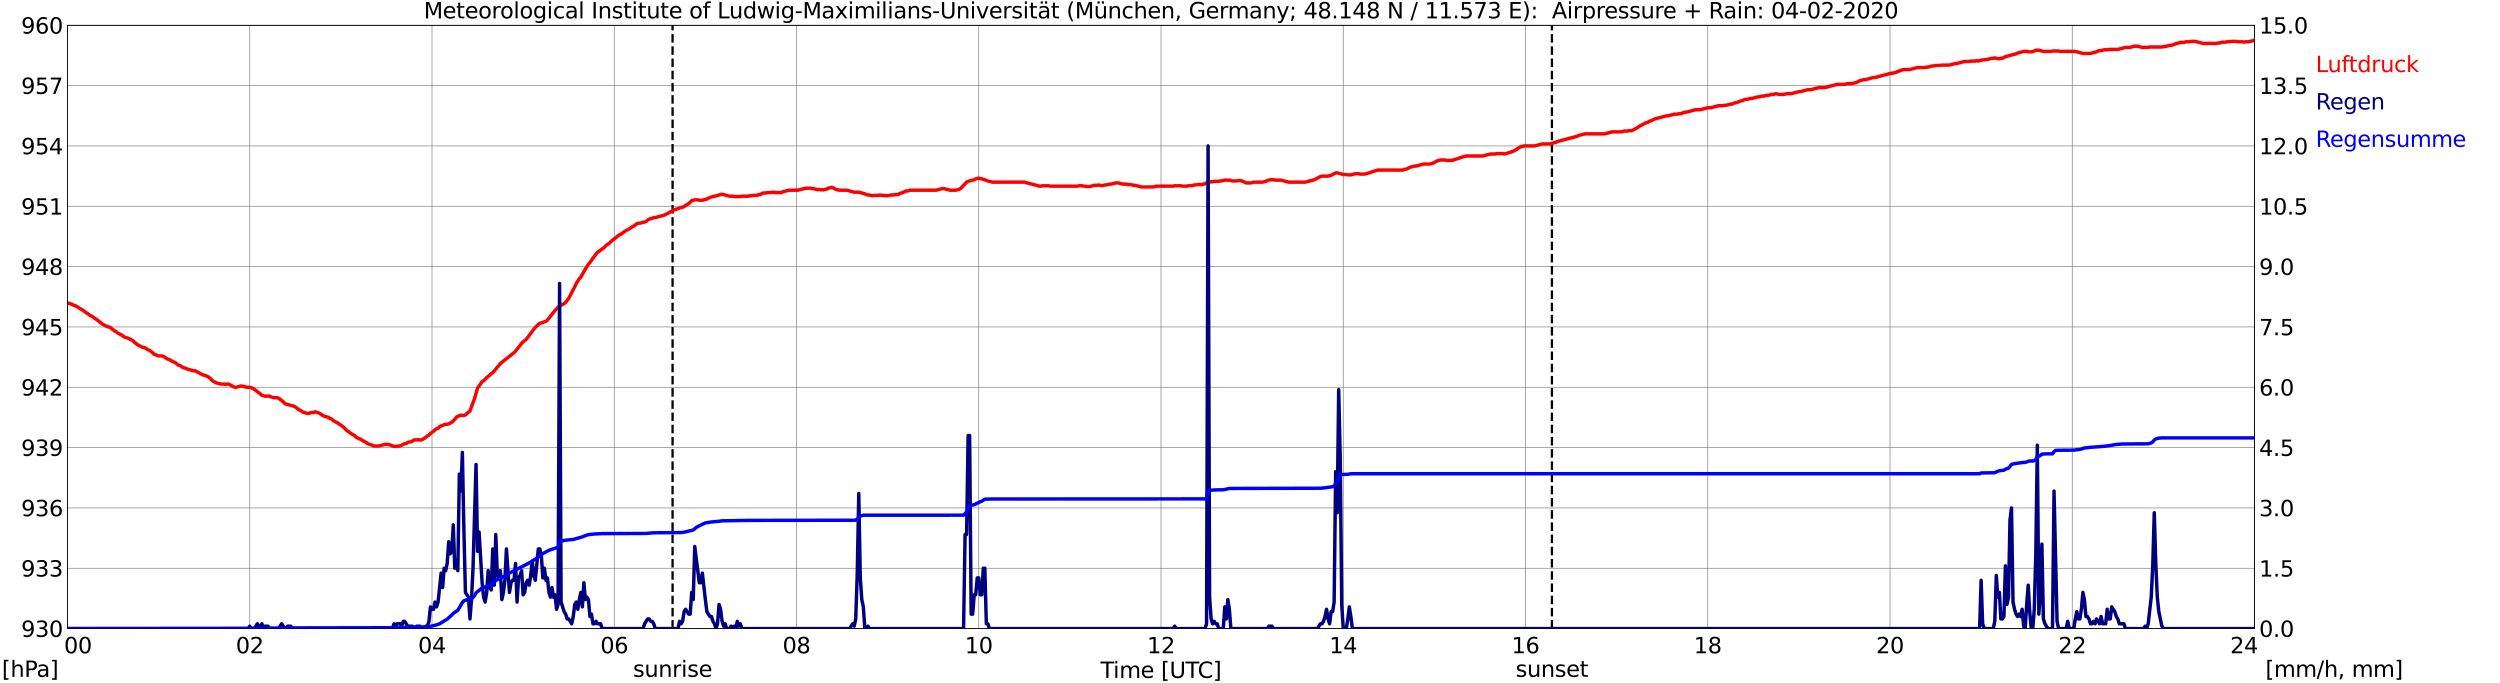<?xml version="1.0" encoding="utf-8" standalone="no"?>
<!DOCTYPE svg PUBLIC "-//W3C//DTD SVG 1.1//EN"
  "http://www.w3.org/Graphics/SVG/1.1/DTD/svg11.dtd">
<svg xmlns:xlink="http://www.w3.org/1999/xlink" width="1085.4pt" height="296.64pt" viewBox="0 0 1085.4 296.64" xmlns="http://www.w3.org/2000/svg" version="1.1">
 <defs>
  <style type="text/css">*{stroke-linejoin: round; stroke-linecap: butt}</style>
 </defs>
 <g id="figure_1">
  <g id="patch_1">
   <path d="M 0 296.64 
L 1085.4 296.64 
L 1085.4 0 
L 0 0 
z
" style="fill: #ffffff"/>
  </g>
  <g id="axes_1">
   <g id="patch_2">
    <path d="M 29.306 272.909 
L 978.814 272.909 
L 978.814 10.976 
L 29.306 10.976 
z
" style="fill: #ffffff"/>
   </g>
   <g id="patch_3">
    <path d="M 978.814 272.909 
L 978.814 272.909 
L 978.814 10.976 
L 978.814 10.976 
z
" clip-path="url(#p42109bf8b6)" style="fill: #d3d3d3; opacity: 0.25; stroke: #d3d3d3; stroke-linejoin: miter"/>
   </g>
   <g id="matplotlib.axis_1">
    <g id="xtick_1">
     <g id="line2d_1">
      <path d="M 29.306 272.909 
L 29.306 10.976 
" clip-path="url(#p42109bf8b6)" style="fill: none; stroke: #808080; stroke-width: 0.3; stroke-linecap: square"/>
     </g>
     <g id="line2d_2"/>
     <g id="text_1">
      <!--    00 -->
      <g transform="translate(18.733 283.627) scale(0.095 -0.095)">
       <defs>
        <path id="DejaVuSans-20" transform="scale(0.016)"/>
        <path id="DejaVuSans-30" d="M 2034 4250 
Q 1547 4250 1301 3770 
Q 1056 3291 1056 2328 
Q 1056 1369 1301 889 
Q 1547 409 2034 409 
Q 2525 409 2770 889 
Q 3016 1369 3016 2328 
Q 3016 3291 2770 3770 
Q 2525 4250 2034 4250 
z
M 2034 4750 
Q 2819 4750 3233 4129 
Q 3647 3509 3647 2328 
Q 3647 1150 3233 529 
Q 2819 -91 2034 -91 
Q 1250 -91 836 529 
Q 422 1150 422 2328 
Q 422 3509 836 4129 
Q 1250 4750 2034 4750 
z
" transform="scale(0.016)"/>
       </defs>
       <use xlink:href="#DejaVuSans-20"/>
       <use xlink:href="#DejaVuSans-20" transform="translate(31.787 0)"/>
       <use xlink:href="#DejaVuSans-20" transform="translate(63.574 0)"/>
       <use xlink:href="#DejaVuSans-30" transform="translate(95.361 0)"/>
       <use xlink:href="#DejaVuSans-30" transform="translate(158.984 0)"/>
      </g>
     </g>
    </g>
    <g id="xtick_2">
     <g id="line2d_3">
      <path d="M 108.431 272.909 
L 108.431 10.976 
" clip-path="url(#p42109bf8b6)" style="fill: none; stroke: #808080; stroke-width: 0.3; stroke-linecap: square"/>
     </g>
     <g id="line2d_4"/>
     <g id="text_2">
      <!-- 02 -->
      <g transform="translate(102.387 283.627) scale(0.095 -0.095)">
       <defs>
        <path id="DejaVuSans-32" d="M 1228 531 
L 3431 531 
L 3431 0 
L 469 0 
L 469 531 
Q 828 903 1448 1529 
Q 2069 2156 2228 2338 
Q 2531 2678 2651 2914 
Q 2772 3150 2772 3378 
Q 2772 3750 2511 3984 
Q 2250 4219 1831 4219 
Q 1534 4219 1204 4116 
Q 875 4013 500 3803 
L 500 4441 
Q 881 4594 1212 4672 
Q 1544 4750 1819 4750 
Q 2544 4750 2975 4387 
Q 3406 4025 3406 3419 
Q 3406 3131 3298 2873 
Q 3191 2616 2906 2266 
Q 2828 2175 2409 1742 
Q 1991 1309 1228 531 
z
" transform="scale(0.016)"/>
       </defs>
       <use xlink:href="#DejaVuSans-30"/>
       <use xlink:href="#DejaVuSans-32" transform="translate(63.623 0)"/>
      </g>
     </g>
    </g>
    <g id="xtick_3">
     <g id="line2d_5">
      <path d="M 187.557 272.909 
L 187.557 10.976 
" clip-path="url(#p42109bf8b6)" style="fill: none; stroke: #808080; stroke-width: 0.3; stroke-linecap: square"/>
     </g>
     <g id="line2d_6"/>
     <g id="text_3">
      <!-- 04 -->
      <g transform="translate(181.513 283.627) scale(0.095 -0.095)">
       <defs>
        <path id="DejaVuSans-34" d="M 2419 4116 
L 825 1625 
L 2419 1625 
L 2419 4116 
z
M 2253 4666 
L 3047 4666 
L 3047 1625 
L 3713 1625 
L 3713 1100 
L 3047 1100 
L 3047 0 
L 2419 0 
L 2419 1100 
L 313 1100 
L 313 1709 
L 2253 4666 
z
" transform="scale(0.016)"/>
       </defs>
       <use xlink:href="#DejaVuSans-30"/>
       <use xlink:href="#DejaVuSans-34" transform="translate(63.623 0)"/>
      </g>
     </g>
    </g>
    <g id="xtick_4">
     <g id="line2d_7">
      <path d="M 266.683 272.909 
L 266.683 10.976 
" clip-path="url(#p42109bf8b6)" style="fill: none; stroke: #808080; stroke-width: 0.3; stroke-linecap: square"/>
     </g>
     <g id="line2d_8"/>
     <g id="text_4">
      <!-- 06 -->
      <g transform="translate(260.638 283.627) scale(0.095 -0.095)">
       <defs>
        <path id="DejaVuSans-36" d="M 2113 2584 
Q 1688 2584 1439 2293 
Q 1191 2003 1191 1497 
Q 1191 994 1439 701 
Q 1688 409 2113 409 
Q 2538 409 2786 701 
Q 3034 994 3034 1497 
Q 3034 2003 2786 2293 
Q 2538 2584 2113 2584 
z
M 3366 4563 
L 3366 3988 
Q 3128 4100 2886 4159 
Q 2644 4219 2406 4219 
Q 1781 4219 1451 3797 
Q 1122 3375 1075 2522 
Q 1259 2794 1537 2939 
Q 1816 3084 2150 3084 
Q 2853 3084 3261 2657 
Q 3669 2231 3669 1497 
Q 3669 778 3244 343 
Q 2819 -91 2113 -91 
Q 1303 -91 875 529 
Q 447 1150 447 2328 
Q 447 3434 972 4092 
Q 1497 4750 2381 4750 
Q 2619 4750 2861 4703 
Q 3103 4656 3366 4563 
z
" transform="scale(0.016)"/>
       </defs>
       <use xlink:href="#DejaVuSans-30"/>
       <use xlink:href="#DejaVuSans-36" transform="translate(63.623 0)"/>
      </g>
     </g>
    </g>
    <g id="xtick_5">
     <g id="line2d_9">
      <path d="M 345.808 272.909 
L 345.808 10.976 
" clip-path="url(#p42109bf8b6)" style="fill: none; stroke: #808080; stroke-width: 0.3; stroke-linecap: square"/>
     </g>
     <g id="line2d_10"/>
     <g id="text_5">
      <!-- 08 -->
      <g transform="translate(339.764 283.627) scale(0.095 -0.095)">
       <defs>
        <path id="DejaVuSans-38" d="M 2034 2216 
Q 1584 2216 1326 1975 
Q 1069 1734 1069 1313 
Q 1069 891 1326 650 
Q 1584 409 2034 409 
Q 2484 409 2743 651 
Q 3003 894 3003 1313 
Q 3003 1734 2745 1975 
Q 2488 2216 2034 2216 
z
M 1403 2484 
Q 997 2584 770 2862 
Q 544 3141 544 3541 
Q 544 4100 942 4425 
Q 1341 4750 2034 4750 
Q 2731 4750 3128 4425 
Q 3525 4100 3525 3541 
Q 3525 3141 3298 2862 
Q 3072 2584 2669 2484 
Q 3125 2378 3379 2068 
Q 3634 1759 3634 1313 
Q 3634 634 3220 271 
Q 2806 -91 2034 -91 
Q 1263 -91 848 271 
Q 434 634 434 1313 
Q 434 1759 690 2068 
Q 947 2378 1403 2484 
z
M 1172 3481 
Q 1172 3119 1398 2916 
Q 1625 2713 2034 2713 
Q 2441 2713 2670 2916 
Q 2900 3119 2900 3481 
Q 2900 3844 2670 4047 
Q 2441 4250 2034 4250 
Q 1625 4250 1398 4047 
Q 1172 3844 1172 3481 
z
" transform="scale(0.016)"/>
       </defs>
       <use xlink:href="#DejaVuSans-30"/>
       <use xlink:href="#DejaVuSans-38" transform="translate(63.623 0)"/>
      </g>
     </g>
    </g>
    <g id="xtick_6">
     <g id="line2d_11">
      <path d="M 424.934 272.909 
L 424.934 10.976 
" clip-path="url(#p42109bf8b6)" style="fill: none; stroke: #808080; stroke-width: 0.3; stroke-linecap: square"/>
     </g>
     <g id="line2d_12"/>
     <g id="text_6">
      <!-- 10 -->
      <g transform="translate(418.89 283.627) scale(0.095 -0.095)">
       <defs>
        <path id="DejaVuSans-31" d="M 794 531 
L 1825 531 
L 1825 4091 
L 703 3866 
L 703 4441 
L 1819 4666 
L 2450 4666 
L 2450 531 
L 3481 531 
L 3481 0 
L 794 0 
L 794 531 
z
" transform="scale(0.016)"/>
       </defs>
       <use xlink:href="#DejaVuSans-31"/>
       <use xlink:href="#DejaVuSans-30" transform="translate(63.623 0)"/>
      </g>
     </g>
    </g>
    <g id="xtick_7">
     <g id="line2d_13">
      <path d="M 504.06 272.909 
L 504.06 10.976 
" clip-path="url(#p42109bf8b6)" style="fill: none; stroke: #808080; stroke-width: 0.3; stroke-linecap: square"/>
     </g>
     <g id="line2d_14"/>
     <g id="text_7">
      <!-- 12 -->
      <g transform="translate(498.015 283.627) scale(0.095 -0.095)">
       <use xlink:href="#DejaVuSans-31"/>
       <use xlink:href="#DejaVuSans-32" transform="translate(63.623 0)"/>
      </g>
     </g>
    </g>
    <g id="xtick_8">
     <g id="line2d_15">
      <path d="M 583.185 272.909 
L 583.185 10.976 
" clip-path="url(#p42109bf8b6)" style="fill: none; stroke: #808080; stroke-width: 0.3; stroke-linecap: square"/>
     </g>
     <g id="line2d_16"/>
     <g id="text_8">
      <!-- 14 -->
      <g transform="translate(577.141 283.627) scale(0.095 -0.095)">
       <use xlink:href="#DejaVuSans-31"/>
       <use xlink:href="#DejaVuSans-34" transform="translate(63.623 0)"/>
      </g>
     </g>
    </g>
    <g id="xtick_9">
     <g id="line2d_17">
      <path d="M 662.311 272.909 
L 662.311 10.976 
" clip-path="url(#p42109bf8b6)" style="fill: none; stroke: #808080; stroke-width: 0.3; stroke-linecap: square"/>
     </g>
     <g id="line2d_18"/>
     <g id="text_9">
      <!-- 16 -->
      <g transform="translate(656.267 283.627) scale(0.095 -0.095)">
       <use xlink:href="#DejaVuSans-31"/>
       <use xlink:href="#DejaVuSans-36" transform="translate(63.623 0)"/>
      </g>
     </g>
    </g>
    <g id="xtick_10">
     <g id="line2d_19">
      <path d="M 741.437 272.909 
L 741.437 10.976 
" clip-path="url(#p42109bf8b6)" style="fill: none; stroke: #808080; stroke-width: 0.3; stroke-linecap: square"/>
     </g>
     <g id="line2d_20"/>
     <g id="text_10">
      <!-- 18 -->
      <g transform="translate(735.392 283.627) scale(0.095 -0.095)">
       <use xlink:href="#DejaVuSans-31"/>
       <use xlink:href="#DejaVuSans-38" transform="translate(63.623 0)"/>
      </g>
     </g>
    </g>
    <g id="xtick_11">
     <g id="line2d_21">
      <path d="M 820.562 272.909 
L 820.562 10.976 
" clip-path="url(#p42109bf8b6)" style="fill: none; stroke: #808080; stroke-width: 0.3; stroke-linecap: square"/>
     </g>
     <g id="line2d_22"/>
     <g id="text_11">
      <!-- 20 -->
      <g transform="translate(814.518 283.627) scale(0.095 -0.095)">
       <use xlink:href="#DejaVuSans-32"/>
       <use xlink:href="#DejaVuSans-30" transform="translate(63.623 0)"/>
      </g>
     </g>
    </g>
    <g id="xtick_12">
     <g id="line2d_23">
      <path d="M 899.688 272.909 
L 899.688 10.976 
" clip-path="url(#p42109bf8b6)" style="fill: none; stroke: #808080; stroke-width: 0.3; stroke-linecap: square"/>
     </g>
     <g id="line2d_24"/>
     <g id="text_12">
      <!-- 22 -->
      <g transform="translate(893.644 283.627) scale(0.095 -0.095)">
       <use xlink:href="#DejaVuSans-32"/>
       <use xlink:href="#DejaVuSans-32" transform="translate(63.623 0)"/>
      </g>
     </g>
    </g>
    <g id="xtick_13">
     <g id="line2d_25">
      <path d="M 978.814 272.909 
L 978.814 10.976 
" clip-path="url(#p42109bf8b6)" style="fill: none; stroke: #808080; stroke-width: 0.3; stroke-linecap: square"/>
     </g>
     <g id="line2d_26"/>
     <g id="text_13">
      <!-- 24    -->
      <g transform="translate(968.241 283.627) scale(0.095 -0.095)">
       <use xlink:href="#DejaVuSans-32"/>
       <use xlink:href="#DejaVuSans-34" transform="translate(63.623 0)"/>
       <use xlink:href="#DejaVuSans-20" transform="translate(127.246 0)"/>
       <use xlink:href="#DejaVuSans-20" transform="translate(159.033 0)"/>
       <use xlink:href="#DejaVuSans-20" transform="translate(190.82 0)"/>
      </g>
     </g>
    </g>
    <g id="text_14">
     <!-- Time [UTC] -->
     <g transform="translate(477.806 294.322) scale(0.095 -0.095)">
      <defs>
       <path id="DejaVuSans-54" d="M -19 4666 
L 3928 4666 
L 3928 4134 
L 2272 4134 
L 2272 0 
L 1638 0 
L 1638 4134 
L -19 4134 
L -19 4666 
z
" transform="scale(0.016)"/>
       <path id="DejaVuSans-69" d="M 603 3500 
L 1178 3500 
L 1178 0 
L 603 0 
L 603 3500 
z
M 603 4863 
L 1178 4863 
L 1178 4134 
L 603 4134 
L 603 4863 
z
" transform="scale(0.016)"/>
       <path id="DejaVuSans-6d" d="M 3328 2828 
Q 3544 3216 3844 3400 
Q 4144 3584 4550 3584 
Q 5097 3584 5394 3201 
Q 5691 2819 5691 2113 
L 5691 0 
L 5113 0 
L 5113 2094 
Q 5113 2597 4934 2840 
Q 4756 3084 4391 3084 
Q 3944 3084 3684 2787 
Q 3425 2491 3425 1978 
L 3425 0 
L 2847 0 
L 2847 2094 
Q 2847 2600 2669 2842 
Q 2491 3084 2119 3084 
Q 1678 3084 1418 2786 
Q 1159 2488 1159 1978 
L 1159 0 
L 581 0 
L 581 3500 
L 1159 3500 
L 1159 2956 
Q 1356 3278 1631 3431 
Q 1906 3584 2284 3584 
Q 2666 3584 2933 3390 
Q 3200 3197 3328 2828 
z
" transform="scale(0.016)"/>
       <path id="DejaVuSans-65" d="M 3597 1894 
L 3597 1613 
L 953 1613 
Q 991 1019 1311 708 
Q 1631 397 2203 397 
Q 2534 397 2845 478 
Q 3156 559 3463 722 
L 3463 178 
Q 3153 47 2828 -22 
Q 2503 -91 2169 -91 
Q 1331 -91 842 396 
Q 353 884 353 1716 
Q 353 2575 817 3079 
Q 1281 3584 2069 3584 
Q 2775 3584 3186 3129 
Q 3597 2675 3597 1894 
z
M 3022 2063 
Q 3016 2534 2758 2815 
Q 2500 3097 2075 3097 
Q 1594 3097 1305 2825 
Q 1016 2553 972 2059 
L 3022 2063 
z
" transform="scale(0.016)"/>
       <path id="DejaVuSans-5b" d="M 550 4863 
L 1875 4863 
L 1875 4416 
L 1125 4416 
L 1125 -397 
L 1875 -397 
L 1875 -844 
L 550 -844 
L 550 4863 
z
" transform="scale(0.016)"/>
       <path id="DejaVuSans-55" d="M 556 4666 
L 1191 4666 
L 1191 1831 
Q 1191 1081 1462 751 
Q 1734 422 2344 422 
Q 2950 422 3222 751 
Q 3494 1081 3494 1831 
L 3494 4666 
L 4128 4666 
L 4128 1753 
Q 4128 841 3676 375 
Q 3225 -91 2344 -91 
Q 1459 -91 1007 375 
Q 556 841 556 1753 
L 556 4666 
z
" transform="scale(0.016)"/>
       <path id="DejaVuSans-43" d="M 4122 4306 
L 4122 3641 
Q 3803 3938 3442 4084 
Q 3081 4231 2675 4231 
Q 1875 4231 1450 3742 
Q 1025 3253 1025 2328 
Q 1025 1406 1450 917 
Q 1875 428 2675 428 
Q 3081 428 3442 575 
Q 3803 722 4122 1019 
L 4122 359 
Q 3791 134 3420 21 
Q 3050 -91 2638 -91 
Q 1578 -91 968 557 
Q 359 1206 359 2328 
Q 359 3453 968 4101 
Q 1578 4750 2638 4750 
Q 3056 4750 3426 4639 
Q 3797 4528 4122 4306 
z
" transform="scale(0.016)"/>
       <path id="DejaVuSans-5d" d="M 1947 4863 
L 1947 -844 
L 622 -844 
L 622 -397 
L 1369 -397 
L 1369 4416 
L 622 4416 
L 622 4863 
L 1947 4863 
z
" transform="scale(0.016)"/>
      </defs>
      <use xlink:href="#DejaVuSans-54"/>
      <use xlink:href="#DejaVuSans-69" transform="translate(57.959 0)"/>
      <use xlink:href="#DejaVuSans-6d" transform="translate(85.742 0)"/>
      <use xlink:href="#DejaVuSans-65" transform="translate(183.154 0)"/>
      <use xlink:href="#DejaVuSans-20" transform="translate(244.678 0)"/>
      <use xlink:href="#DejaVuSans-5b" transform="translate(276.465 0)"/>
      <use xlink:href="#DejaVuSans-55" transform="translate(315.479 0)"/>
      <use xlink:href="#DejaVuSans-54" transform="translate(388.672 0)"/>
      <use xlink:href="#DejaVuSans-43" transform="translate(443.881 0)"/>
      <use xlink:href="#DejaVuSans-5d" transform="translate(513.705 0)"/>
     </g>
    </g>
   </g>
   <g id="matplotlib.axis_2">
    <g id="ytick_1">
     <g id="line2d_27">
      <path d="M 29.306 272.909 
L 978.814 272.909 
" clip-path="url(#p42109bf8b6)" style="fill: none; stroke: #808080; stroke-width: 0.3; stroke-linecap: square"/>
     </g>
     <g id="line2d_28"/>
     <g id="text_15">
      <!-- 930 -->
      <g transform="translate(9.173 276.518) scale(0.095 -0.095)">
       <defs>
        <path id="DejaVuSans-39" d="M 703 97 
L 703 672 
Q 941 559 1184 500 
Q 1428 441 1663 441 
Q 2288 441 2617 861 
Q 2947 1281 2994 2138 
Q 2813 1869 2534 1725 
Q 2256 1581 1919 1581 
Q 1219 1581 811 2004 
Q 403 2428 403 3163 
Q 403 3881 828 4315 
Q 1253 4750 1959 4750 
Q 2769 4750 3195 4129 
Q 3622 3509 3622 2328 
Q 3622 1225 3098 567 
Q 2575 -91 1691 -91 
Q 1453 -91 1209 -44 
Q 966 3 703 97 
z
M 1959 2075 
Q 2384 2075 2632 2365 
Q 2881 2656 2881 3163 
Q 2881 3666 2632 3958 
Q 2384 4250 1959 4250 
Q 1534 4250 1286 3958 
Q 1038 3666 1038 3163 
Q 1038 2656 1286 2365 
Q 1534 2075 1959 2075 
z
" transform="scale(0.016)"/>
        <path id="DejaVuSans-33" d="M 2597 2516 
Q 3050 2419 3304 2112 
Q 3559 1806 3559 1356 
Q 3559 666 3084 287 
Q 2609 -91 1734 -91 
Q 1441 -91 1130 -33 
Q 819 25 488 141 
L 488 750 
Q 750 597 1062 519 
Q 1375 441 1716 441 
Q 2309 441 2620 675 
Q 2931 909 2931 1356 
Q 2931 1769 2642 2001 
Q 2353 2234 1838 2234 
L 1294 2234 
L 1294 2753 
L 1863 2753 
Q 2328 2753 2575 2939 
Q 2822 3125 2822 3475 
Q 2822 3834 2567 4026 
Q 2313 4219 1838 4219 
Q 1578 4219 1281 4162 
Q 984 4106 628 3988 
L 628 4550 
Q 988 4650 1302 4700 
Q 1616 4750 1894 4750 
Q 2613 4750 3031 4423 
Q 3450 4097 3450 3541 
Q 3450 3153 3228 2886 
Q 3006 2619 2597 2516 
z
" transform="scale(0.016)"/>
       </defs>
       <use xlink:href="#DejaVuSans-39"/>
       <use xlink:href="#DejaVuSans-33" transform="translate(63.623 0)"/>
       <use xlink:href="#DejaVuSans-30" transform="translate(127.246 0)"/>
      </g>
     </g>
    </g>
    <g id="ytick_2">
     <g id="line2d_29">
      <path d="M 29.306 246.715 
L 978.814 246.715 
" clip-path="url(#p42109bf8b6)" style="fill: none; stroke: #808080; stroke-width: 0.3; stroke-linecap: square"/>
     </g>
     <g id="line2d_30"/>
     <g id="text_16">
      <!-- 933 -->
      <g transform="translate(9.173 250.325) scale(0.095 -0.095)">
       <use xlink:href="#DejaVuSans-39"/>
       <use xlink:href="#DejaVuSans-33" transform="translate(63.623 0)"/>
       <use xlink:href="#DejaVuSans-33" transform="translate(127.246 0)"/>
      </g>
     </g>
    </g>
    <g id="ytick_3">
     <g id="line2d_31">
      <path d="M 29.306 220.522 
L 978.814 220.522 
" clip-path="url(#p42109bf8b6)" style="fill: none; stroke: #808080; stroke-width: 0.3; stroke-linecap: square"/>
     </g>
     <g id="line2d_32"/>
     <g id="text_17">
      <!-- 936 -->
      <g transform="translate(9.173 224.131) scale(0.095 -0.095)">
       <use xlink:href="#DejaVuSans-39"/>
       <use xlink:href="#DejaVuSans-33" transform="translate(63.623 0)"/>
       <use xlink:href="#DejaVuSans-36" transform="translate(127.246 0)"/>
      </g>
     </g>
    </g>
    <g id="ytick_4">
     <g id="line2d_33">
      <path d="M 29.306 194.329 
L 978.814 194.329 
" clip-path="url(#p42109bf8b6)" style="fill: none; stroke: #808080; stroke-width: 0.3; stroke-linecap: square"/>
     </g>
     <g id="line2d_34"/>
     <g id="text_18">
      <!-- 939 -->
      <g transform="translate(9.173 197.938) scale(0.095 -0.095)">
       <use xlink:href="#DejaVuSans-39"/>
       <use xlink:href="#DejaVuSans-33" transform="translate(63.623 0)"/>
       <use xlink:href="#DejaVuSans-39" transform="translate(127.246 0)"/>
      </g>
     </g>
    </g>
    <g id="ytick_5">
     <g id="line2d_35">
      <path d="M 29.306 168.136 
L 978.814 168.136 
" clip-path="url(#p42109bf8b6)" style="fill: none; stroke: #808080; stroke-width: 0.3; stroke-linecap: square"/>
     </g>
     <g id="line2d_36"/>
     <g id="text_19">
      <!-- 942 -->
      <g transform="translate(9.173 171.745) scale(0.095 -0.095)">
       <use xlink:href="#DejaVuSans-39"/>
       <use xlink:href="#DejaVuSans-34" transform="translate(63.623 0)"/>
       <use xlink:href="#DejaVuSans-32" transform="translate(127.246 0)"/>
      </g>
     </g>
    </g>
    <g id="ytick_6">
     <g id="line2d_37">
      <path d="M 29.306 141.942 
L 978.814 141.942 
" clip-path="url(#p42109bf8b6)" style="fill: none; stroke: #808080; stroke-width: 0.3; stroke-linecap: square"/>
     </g>
     <g id="line2d_38"/>
     <g id="text_20">
      <!-- 945 -->
      <g transform="translate(9.173 145.551) scale(0.095 -0.095)">
       <defs>
        <path id="DejaVuSans-35" d="M 691 4666 
L 3169 4666 
L 3169 4134 
L 1269 4134 
L 1269 2991 
Q 1406 3038 1543 3061 
Q 1681 3084 1819 3084 
Q 2600 3084 3056 2656 
Q 3513 2228 3513 1497 
Q 3513 744 3044 326 
Q 2575 -91 1722 -91 
Q 1428 -91 1123 -41 
Q 819 9 494 109 
L 494 744 
Q 775 591 1075 516 
Q 1375 441 1709 441 
Q 2250 441 2565 725 
Q 2881 1009 2881 1497 
Q 2881 1984 2565 2268 
Q 2250 2553 1709 2553 
Q 1456 2553 1204 2497 
Q 953 2441 691 2322 
L 691 4666 
z
" transform="scale(0.016)"/>
       </defs>
       <use xlink:href="#DejaVuSans-39"/>
       <use xlink:href="#DejaVuSans-34" transform="translate(63.623 0)"/>
       <use xlink:href="#DejaVuSans-35" transform="translate(127.246 0)"/>
      </g>
     </g>
    </g>
    <g id="ytick_7">
     <g id="line2d_39">
      <path d="M 29.306 115.749 
L 978.814 115.749 
" clip-path="url(#p42109bf8b6)" style="fill: none; stroke: #808080; stroke-width: 0.3; stroke-linecap: square"/>
     </g>
     <g id="line2d_40"/>
     <g id="text_21">
      <!-- 948 -->
      <g transform="translate(9.173 119.358) scale(0.095 -0.095)">
       <use xlink:href="#DejaVuSans-39"/>
       <use xlink:href="#DejaVuSans-34" transform="translate(63.623 0)"/>
       <use xlink:href="#DejaVuSans-38" transform="translate(127.246 0)"/>
      </g>
     </g>
    </g>
    <g id="ytick_8">
     <g id="line2d_41">
      <path d="M 29.306 89.556 
L 978.814 89.556 
" clip-path="url(#p42109bf8b6)" style="fill: none; stroke: #808080; stroke-width: 0.3; stroke-linecap: square"/>
     </g>
     <g id="line2d_42"/>
     <g id="text_22">
      <!-- 951 -->
      <g transform="translate(9.173 93.165) scale(0.095 -0.095)">
       <use xlink:href="#DejaVuSans-39"/>
       <use xlink:href="#DejaVuSans-35" transform="translate(63.623 0)"/>
       <use xlink:href="#DejaVuSans-31" transform="translate(127.246 0)"/>
      </g>
     </g>
    </g>
    <g id="ytick_9">
     <g id="line2d_43">
      <path d="M 29.306 63.362 
L 978.814 63.362 
" clip-path="url(#p42109bf8b6)" style="fill: none; stroke: #808080; stroke-width: 0.3; stroke-linecap: square"/>
     </g>
     <g id="line2d_44"/>
     <g id="text_23">
      <!-- 954 -->
      <g transform="translate(9.173 66.972) scale(0.095 -0.095)">
       <use xlink:href="#DejaVuSans-39"/>
       <use xlink:href="#DejaVuSans-35" transform="translate(63.623 0)"/>
       <use xlink:href="#DejaVuSans-34" transform="translate(127.246 0)"/>
      </g>
     </g>
    </g>
    <g id="ytick_10">
     <g id="line2d_45">
      <path d="M 29.306 37.169 
L 978.814 37.169 
" clip-path="url(#p42109bf8b6)" style="fill: none; stroke: #808080; stroke-width: 0.3; stroke-linecap: square"/>
     </g>
     <g id="line2d_46"/>
     <g id="text_24">
      <!-- 957 -->
      <g transform="translate(9.173 40.778) scale(0.095 -0.095)">
       <defs>
        <path id="DejaVuSans-37" d="M 525 4666 
L 3525 4666 
L 3525 4397 
L 1831 0 
L 1172 0 
L 2766 4134 
L 525 4134 
L 525 4666 
z
" transform="scale(0.016)"/>
       </defs>
       <use xlink:href="#DejaVuSans-39"/>
       <use xlink:href="#DejaVuSans-35" transform="translate(63.623 0)"/>
       <use xlink:href="#DejaVuSans-37" transform="translate(127.246 0)"/>
      </g>
     </g>
    </g>
    <g id="ytick_11">
     <g id="line2d_47">
      <path d="M 29.306 10.976 
L 978.814 10.976 
" clip-path="url(#p42109bf8b6)" style="fill: none; stroke: #808080; stroke-width: 0.3; stroke-linecap: square"/>
     </g>
     <g id="line2d_48"/>
     <g id="text_25">
      <!-- 960 -->
      <g transform="translate(9.173 14.585) scale(0.095 -0.095)">
       <use xlink:href="#DejaVuSans-39"/>
       <use xlink:href="#DejaVuSans-36" transform="translate(63.623 0)"/>
       <use xlink:href="#DejaVuSans-30" transform="translate(127.246 0)"/>
      </g>
     </g>
    </g>
   </g>
   <g id="line2d_49">
    <path d="M 292.003 272.909 
L 292.003 10.976 
" clip-path="url(#p42109bf8b6)" style="fill: none; stroke-dasharray: 3.7,1.6; stroke-dashoffset: 0; stroke: #000000"/>
   </g>
   <g id="line2d_50">
    <path d="M 673.784 272.909 
L 673.784 10.976 
" clip-path="url(#p42109bf8b6)" style="fill: none; stroke-dasharray: 3.7,1.6; stroke-dashoffset: 0; stroke: #000000"/>
   </g>
   <g id="line2d_51">
    <path d="M 29.306 131.465 
L 31.284 132.163 
L 31.943 132.513 
L 32.603 132.687 
L 33.921 133.386 
L 34.581 133.91 
L 35.9 134.608 
L 37.218 135.656 
L 37.878 136.005 
L 39.197 137.053 
L 39.856 137.227 
L 41.175 138.275 
L 41.834 138.624 
L 44.472 140.72 
L 46.45 141.768 
L 47.768 142.117 
L 49.747 143.688 
L 50.406 144.038 
L 51.065 144.562 
L 53.043 145.609 
L 53.703 146.133 
L 54.362 146.482 
L 55.681 146.832 
L 57.659 147.879 
L 58.319 148.578 
L 59.637 149.626 
L 61.615 150.673 
L 62.934 151.023 
L 63.594 151.372 
L 64.253 151.896 
L 64.912 152.07 
L 66.231 153.118 
L 66.89 153.817 
L 67.55 153.991 
L 68.209 154.34 
L 68.869 154.515 
L 70.187 154.515 
L 70.847 154.69 
L 71.506 155.039 
L 72.166 155.563 
L 72.825 155.912 
L 73.484 156.087 
L 74.144 156.436 
L 74.803 156.96 
L 75.462 157.134 
L 76.122 157.484 
L 77.441 158.531 
L 78.1 158.706 
L 78.759 159.055 
L 79.419 159.579 
L 80.737 159.928 
L 81.397 160.278 
L 84.034 160.976 
L 84.694 160.976 
L 87.991 162.722 
L 89.309 163.072 
L 90.628 163.77 
L 91.288 164.294 
L 91.947 164.992 
L 92.606 165.516 
L 93.925 166.215 
L 95.903 166.739 
L 97.222 166.739 
L 97.881 166.913 
L 98.541 166.739 
L 99.2 166.739 
L 101.838 168.136 
L 102.497 168.136 
L 104.475 167.612 
L 105.135 167.612 
L 107.113 168.136 
L 108.431 168.136 
L 109.091 168.31 
L 110.41 169.009 
L 113.707 171.628 
L 115.025 171.977 
L 117.003 171.977 
L 117.663 172.326 
L 118.982 172.676 
L 120.3 172.676 
L 120.96 172.85 
L 122.938 174.422 
L 123.597 175.12 
L 124.257 175.47 
L 127.553 176.343 
L 128.213 176.692 
L 129.532 177.74 
L 130.85 178.438 
L 131.51 178.962 
L 133.488 179.486 
L 134.147 179.486 
L 134.807 179.137 
L 136.125 179.137 
L 136.785 178.787 
L 138.104 179.137 
L 139.422 179.835 
L 140.082 180.359 
L 140.741 180.708 
L 142.719 181.232 
L 143.379 181.756 
L 144.038 181.931 
L 144.697 182.629 
L 146.676 183.677 
L 147.335 184.201 
L 147.994 184.55 
L 149.313 185.598 
L 150.632 186.995 
L 151.291 187.344 
L 152.61 188.392 
L 153.929 189.09 
L 154.588 189.789 
L 155.907 190.487 
L 156.566 190.662 
L 157.226 191.186 
L 159.204 192.233 
L 159.863 192.757 
L 161.182 193.107 
L 161.841 193.456 
L 162.501 193.63 
L 164.479 193.63 
L 167.116 192.932 
L 168.435 192.932 
L 169.754 193.281 
L 170.413 193.63 
L 171.073 193.805 
L 172.391 193.805 
L 173.051 193.63 
L 173.71 193.63 
L 175.688 192.583 
L 176.348 192.583 
L 177.007 192.059 
L 177.666 191.884 
L 178.326 191.884 
L 178.985 191.535 
L 179.645 191.011 
L 180.963 191.011 
L 181.623 190.836 
L 182.282 191.011 
L 182.941 191.011 
L 184.26 190.313 
L 185.579 189.265 
L 186.238 188.916 
L 186.898 188.217 
L 189.535 186.122 
L 190.195 185.947 
L 190.854 185.249 
L 191.513 184.899 
L 192.173 184.725 
L 192.832 184.375 
L 193.492 184.201 
L 194.151 184.201 
L 194.81 184.026 
L 196.129 183.328 
L 196.788 182.804 
L 198.107 181.232 
L 198.767 180.708 
L 199.426 180.534 
L 200.085 180.184 
L 200.745 180.359 
L 201.404 180.359 
L 202.063 180.184 
L 202.723 179.486 
L 204.042 178.438 
L 206.02 173.025 
L 207.339 168.485 
L 209.317 165.691 
L 209.976 165.342 
L 211.295 163.945 
L 212.614 162.897 
L 213.273 162.198 
L 213.932 161.849 
L 215.91 159.404 
L 216.57 158.706 
L 217.229 157.833 
L 223.164 153.118 
L 223.823 152.42 
L 226.461 149.102 
L 227.12 148.403 
L 228.439 147.356 
L 232.395 142.117 
L 233.054 141.593 
L 233.714 140.895 
L 234.373 140.371 
L 235.692 140.021 
L 236.351 139.672 
L 237.011 139.498 
L 237.67 138.974 
L 240.967 134.783 
L 242.286 133.386 
L 242.945 132.862 
L 244.923 131.814 
L 245.583 131.29 
L 246.901 129.544 
L 249.539 124.48 
L 250.198 123.083 
L 251.517 120.988 
L 252.176 120.289 
L 254.155 116.797 
L 255.473 114.701 
L 256.133 114.003 
L 257.451 112.082 
L 259.43 109.463 
L 260.089 109.113 
L 261.408 108.066 
L 262.067 107.716 
L 263.386 106.319 
L 264.045 105.97 
L 264.705 105.446 
L 265.364 104.748 
L 268.661 102.128 
L 269.98 101.43 
L 271.298 100.382 
L 273.277 99.334 
L 273.936 98.811 
L 275.255 98.112 
L 276.573 97.064 
L 277.233 96.89 
L 277.892 96.89 
L 280.53 96.191 
L 281.189 95.493 
L 281.849 95.144 
L 283.167 94.794 
L 283.827 94.445 
L 284.486 94.445 
L 288.442 93.397 
L 293.058 90.953 
L 294.377 90.603 
L 295.036 90.254 
L 297.014 89.73 
L 297.674 89.206 
L 298.333 88.857 
L 299.652 87.809 
L 300.311 87.111 
L 301.63 86.762 
L 302.949 86.762 
L 303.608 86.936 
L 304.927 86.936 
L 306.905 86.412 
L 308.224 85.714 
L 313.499 84.317 
L 316.796 85.19 
L 318.114 85.19 
L 318.774 85.365 
L 321.411 85.365 
L 322.071 85.19 
L 324.708 85.19 
L 325.368 85.015 
L 326.027 85.015 
L 326.686 84.841 
L 328.665 84.841 
L 329.324 84.492 
L 329.983 84.492 
L 331.302 83.793 
L 332.621 83.793 
L 333.28 83.618 
L 334.599 83.618 
L 335.258 83.444 
L 335.918 83.444 
L 336.577 83.618 
L 339.215 83.618 
L 339.874 83.269 
L 342.512 82.571 
L 346.468 82.571 
L 349.765 81.698 
L 351.743 81.698 
L 352.402 81.872 
L 353.062 81.872 
L 355.04 82.396 
L 355.699 82.221 
L 356.359 82.396 
L 357.677 82.396 
L 358.996 82.047 
L 359.655 81.698 
L 360.974 81.348 
L 361.634 81.523 
L 362.952 82.221 
L 364.271 82.571 
L 367.568 82.571 
L 370.865 83.444 
L 372.843 83.444 
L 375.481 84.142 
L 376.14 84.492 
L 376.799 84.666 
L 377.459 84.666 
L 378.777 85.015 
L 379.437 84.841 
L 381.415 84.841 
L 382.074 84.666 
L 382.734 84.841 
L 383.393 84.841 
L 384.053 85.015 
L 384.712 84.841 
L 385.371 85.015 
L 386.69 84.666 
L 388.009 84.666 
L 388.668 84.492 
L 389.987 84.492 
L 390.646 83.968 
L 391.965 83.618 
L 393.284 82.92 
L 393.943 82.92 
L 395.262 82.571 
L 406.471 82.571 
L 409.109 81.872 
L 409.768 81.872 
L 412.406 82.571 
L 415.043 82.571 
L 416.362 82.221 
L 417.022 81.872 
L 419.659 79.078 
L 420.318 78.729 
L 422.956 78.031 
L 423.615 77.681 
L 424.934 77.332 
L 427.572 78.031 
L 428.231 78.38 
L 430.869 79.078 
L 444.716 79.078 
L 451.309 80.825 
L 451.969 80.825 
L 452.628 80.65 
L 455.266 80.65 
L 455.925 80.825 
L 467.794 80.825 
L 468.453 80.65 
L 469.772 80.65 
L 470.431 80.825 
L 471.091 80.825 
L 471.75 80.999 
L 473.069 80.999 
L 475.047 80.475 
L 476.366 80.475 
L 477.025 80.301 
L 478.344 80.65 
L 479.663 80.301 
L 480.322 80.301 
L 481.641 79.951 
L 482.3 79.951 
L 484.278 79.428 
L 485.597 79.428 
L 487.575 79.951 
L 488.894 79.951 
L 489.553 80.126 
L 490.872 80.126 
L 492.191 80.475 
L 492.85 80.475 
L 495.488 81.174 
L 500.763 81.174 
L 502.082 80.825 
L 509.335 80.825 
L 509.994 80.65 
L 512.632 80.65 
L 513.291 80.825 
L 515.269 80.825 
L 515.929 80.65 
L 517.247 80.65 
L 518.566 80.301 
L 519.226 80.301 
L 519.885 80.126 
L 521.863 80.126 
L 523.182 79.777 
L 523.841 79.428 
L 525.819 78.904 
L 526.479 78.904 
L 527.138 78.729 
L 529.116 78.729 
L 529.776 78.554 
L 530.435 78.554 
L 531.754 78.205 
L 533.732 78.205 
L 535.051 78.554 
L 537.029 78.554 
L 537.688 78.38 
L 538.348 78.38 
L 539.666 78.729 
L 540.985 79.428 
L 542.963 79.428 
L 544.282 79.078 
L 548.238 79.078 
L 549.557 78.729 
L 550.216 78.38 
L 551.535 78.031 
L 552.854 78.031 
L 553.513 78.205 
L 556.151 78.205 
L 559.448 79.078 
L 566.701 79.078 
L 570.657 78.031 
L 573.295 76.634 
L 573.954 76.459 
L 576.592 76.459 
L 577.91 76.11 
L 579.889 75.062 
L 580.548 75.062 
L 583.185 75.76 
L 584.504 75.76 
L 585.164 75.935 
L 586.482 75.935 
L 588.46 75.411 
L 589.779 75.411 
L 590.439 75.586 
L 592.417 75.586 
L 595.054 74.887 
L 595.714 74.538 
L 598.351 73.84 
L 608.901 73.84 
L 610.879 73.316 
L 612.198 72.617 
L 614.176 72.093 
L 614.836 72.093 
L 618.133 71.22 
L 620.77 71.22 
L 622.089 70.871 
L 624.067 69.823 
L 625.386 69.474 
L 627.364 69.474 
L 628.023 69.649 
L 630.661 69.649 
L 631.32 69.299 
L 633.298 68.776 
L 633.958 68.426 
L 636.595 67.728 
L 643.848 67.728 
L 647.145 66.855 
L 649.123 66.855 
L 649.783 66.68 
L 652.42 66.68 
L 653.08 66.855 
L 655.717 66.156 
L 656.377 65.807 
L 657.036 65.632 
L 658.355 64.934 
L 659.014 64.41 
L 660.333 63.712 
L 661.652 63.362 
L 666.267 63.362 
L 669.564 62.489 
L 672.861 62.489 
L 675.499 61.791 
L 676.158 61.441 
L 684.73 59.171 
L 685.389 58.822 
L 688.027 58.124 
L 696.599 58.124 
L 699.896 57.251 
L 703.852 57.251 
L 705.171 56.901 
L 706.49 56.901 
L 707.149 56.727 
L 708.468 56.727 
L 711.105 55.33 
L 711.765 54.806 
L 714.402 53.409 
L 715.062 53.234 
L 716.38 52.536 
L 717.04 52.361 
L 718.358 51.663 
L 723.633 50.266 
L 724.293 50.266 
L 726.93 49.567 
L 728.249 49.567 
L 728.909 49.393 
L 729.568 49.393 
L 730.227 49.218 
L 730.887 48.869 
L 731.546 48.694 
L 732.205 48.694 
L 736.162 47.646 
L 738.14 47.646 
L 741.437 46.773 
L 742.756 46.773 
L 746.052 45.9 
L 748.031 45.9 
L 748.69 45.725 
L 749.349 45.725 
L 751.327 45.202 
L 751.987 45.202 
L 752.646 44.852 
L 754.624 44.328 
L 755.284 43.979 
L 756.602 43.63 
L 757.262 43.281 
L 757.921 43.106 
L 758.581 43.106 
L 759.899 42.757 
L 760.559 42.757 
L 763.196 42.058 
L 763.856 42.058 
L 765.174 41.709 
L 765.834 41.709 
L 767.153 41.36 
L 767.812 41.36 
L 769.131 41.011 
L 769.79 41.011 
L 771.109 40.661 
L 772.428 41.011 
L 774.406 41.011 
L 775.725 40.661 
L 777.703 40.661 
L 781 39.788 
L 781.659 39.788 
L 784.956 38.915 
L 786.275 38.915 
L 789.572 38.042 
L 792.209 38.042 
L 797.484 36.645 
L 800.781 36.645 
L 802.1 36.296 
L 804.078 36.296 
L 806.056 35.772 
L 807.375 35.074 
L 809.353 34.55 
L 810.012 34.55 
L 813.309 33.677 
L 813.969 33.677 
L 821.222 31.756 
L 821.881 31.756 
L 823.2 31.406 
L 823.859 31.057 
L 824.519 30.883 
L 825.178 30.533 
L 826.497 30.184 
L 829.134 30.184 
L 832.431 29.311 
L 835.728 29.311 
L 836.388 29.136 
L 837.047 29.136 
L 839.025 28.613 
L 839.684 28.613 
L 840.344 28.438 
L 842.322 28.438 
L 842.981 28.263 
L 846.278 28.263 
L 848.916 27.565 
L 849.575 27.565 
L 852.872 26.692 
L 854.85 26.692 
L 855.51 26.517 
L 857.488 26.517 
L 858.147 26.342 
L 858.806 26.517 
L 860.785 25.993 
L 861.444 25.993 
L 862.103 25.819 
L 862.763 25.819 
L 864.741 25.295 
L 865.4 25.295 
L 866.06 25.12 
L 867.378 25.469 
L 868.038 25.469 
L 868.697 25.295 
L 869.357 25.295 
L 870.675 24.596 
L 875.291 23.374 
L 875.95 23.025 
L 878.588 22.326 
L 879.907 22.326 
L 880.566 22.501 
L 881.885 22.501 
L 883.204 22.151 
L 883.863 21.802 
L 885.182 21.802 
L 887.16 22.326 
L 890.457 22.326 
L 891.116 22.151 
L 893.754 22.151 
L 894.413 22.326 
L 901.007 22.326 
L 904.304 23.199 
L 907.601 23.199 
L 910.238 22.501 
L 910.898 22.151 
L 911.557 21.977 
L 912.216 21.977 
L 913.535 21.628 
L 914.854 21.628 
L 915.513 21.453 
L 919.469 21.453 
L 922.766 20.58 
L 924.745 20.58 
L 926.723 20.056 
L 928.041 20.056 
L 930.02 20.58 
L 932.657 20.58 
L 933.316 20.405 
L 938.592 20.405 
L 939.251 20.231 
L 939.91 20.231 
L 941.888 19.707 
L 942.548 19.707 
L 943.867 19.358 
L 944.526 19.008 
L 947.163 18.31 
L 947.823 18.484 
L 949.142 18.135 
L 950.46 18.135 
L 951.12 17.961 
L 953.098 17.961 
L 956.395 18.834 
L 962.329 18.834 
L 962.989 18.659 
L 963.648 18.659 
L 964.967 18.31 
L 966.285 18.31 
L 966.945 18.135 
L 968.264 18.135 
L 968.923 17.961 
L 970.901 17.961 
L 971.561 18.135 
L 973.539 18.135 
L 974.198 18.31 
L 974.857 18.135 
L 976.176 18.135 
L 978.154 17.67 
L 978.154 17.67 
" clip-path="url(#p42109bf8b6)" style="fill: none; stroke: #ff0000; stroke-width: 1.5; stroke-linecap: square"/>
   </g>
   <g id="patch_4">
    <path d="M 29.306 272.909 
L 29.306 10.976 
" style="fill: none; stroke: #000000; stroke-width: 0.3; stroke-linejoin: miter; stroke-linecap: square"/>
   </g>
   <g id="patch_5">
    <path d="M 978.814 272.909 
L 978.814 10.976 
" style="fill: none; stroke: #000000; stroke-width: 0.3; stroke-linejoin: miter; stroke-linecap: square"/>
   </g>
   <g id="patch_6">
    <path d="M 29.306 272.909 
L 978.814 272.909 
" style="fill: none; stroke: #000000; stroke-width: 0.3; stroke-linejoin: miter; stroke-linecap: square"/>
   </g>
   <g id="patch_7">
    <path d="M 29.306 10.976 
L 978.814 10.976 
" style="fill: none; stroke: #000000; stroke-width: 0.3; stroke-linejoin: miter; stroke-linecap: square"/>
   </g>
   <g id="text_26">
    <!-- sunrise -->
    <g transform="translate(274.838 293.863) scale(0.095 -0.095)">
     <defs>
      <path id="DejaVuSans-73" d="M 2834 3397 
L 2834 2853 
Q 2591 2978 2328 3040 
Q 2066 3103 1784 3103 
Q 1356 3103 1142 2972 
Q 928 2841 928 2578 
Q 928 2378 1081 2264 
Q 1234 2150 1697 2047 
L 1894 2003 
Q 2506 1872 2764 1633 
Q 3022 1394 3022 966 
Q 3022 478 2636 193 
Q 2250 -91 1575 -91 
Q 1294 -91 989 -36 
Q 684 19 347 128 
L 347 722 
Q 666 556 975 473 
Q 1284 391 1588 391 
Q 1994 391 2212 530 
Q 2431 669 2431 922 
Q 2431 1156 2273 1281 
Q 2116 1406 1581 1522 
L 1381 1569 
Q 847 1681 609 1914 
Q 372 2147 372 2553 
Q 372 3047 722 3315 
Q 1072 3584 1716 3584 
Q 2034 3584 2315 3537 
Q 2597 3491 2834 3397 
z
" transform="scale(0.016)"/>
      <path id="DejaVuSans-75" d="M 544 1381 
L 544 3500 
L 1119 3500 
L 1119 1403 
Q 1119 906 1312 657 
Q 1506 409 1894 409 
Q 2359 409 2629 706 
Q 2900 1003 2900 1516 
L 2900 3500 
L 3475 3500 
L 3475 0 
L 2900 0 
L 2900 538 
Q 2691 219 2414 64 
Q 2138 -91 1772 -91 
Q 1169 -91 856 284 
Q 544 659 544 1381 
z
M 1991 3584 
L 1991 3584 
z
" transform="scale(0.016)"/>
      <path id="DejaVuSans-6e" d="M 3513 2113 
L 3513 0 
L 2938 0 
L 2938 2094 
Q 2938 2591 2744 2837 
Q 2550 3084 2163 3084 
Q 1697 3084 1428 2787 
Q 1159 2491 1159 1978 
L 1159 0 
L 581 0 
L 581 3500 
L 1159 3500 
L 1159 2956 
Q 1366 3272 1645 3428 
Q 1925 3584 2291 3584 
Q 2894 3584 3203 3211 
Q 3513 2838 3513 2113 
z
" transform="scale(0.016)"/>
      <path id="DejaVuSans-72" d="M 2631 2963 
Q 2534 3019 2420 3045 
Q 2306 3072 2169 3072 
Q 1681 3072 1420 2755 
Q 1159 2438 1159 1844 
L 1159 0 
L 581 0 
L 581 3500 
L 1159 3500 
L 1159 2956 
Q 1341 3275 1631 3429 
Q 1922 3584 2338 3584 
Q 2397 3584 2469 3576 
Q 2541 3569 2628 3553 
L 2631 2963 
z
" transform="scale(0.016)"/>
     </defs>
     <use xlink:href="#DejaVuSans-73"/>
     <use xlink:href="#DejaVuSans-75" transform="translate(52.1 0)"/>
     <use xlink:href="#DejaVuSans-6e" transform="translate(115.479 0)"/>
     <use xlink:href="#DejaVuSans-72" transform="translate(178.857 0)"/>
     <use xlink:href="#DejaVuSans-69" transform="translate(219.971 0)"/>
     <use xlink:href="#DejaVuSans-73" transform="translate(247.754 0)"/>
     <use xlink:href="#DejaVuSans-65" transform="translate(299.854 0)"/>
    </g>
   </g>
   <g id="text_27">
    <!-- sunset -->
    <g transform="translate(658.03 293.863) scale(0.095 -0.095)">
     <defs>
      <path id="DejaVuSans-74" d="M 1172 4494 
L 1172 3500 
L 2356 3500 
L 2356 3053 
L 1172 3053 
L 1172 1153 
Q 1172 725 1289 603 
Q 1406 481 1766 481 
L 2356 481 
L 2356 0 
L 1766 0 
Q 1100 0 847 248 
Q 594 497 594 1153 
L 594 3053 
L 172 3053 
L 172 3500 
L 594 3500 
L 594 4494 
L 1172 4494 
z
" transform="scale(0.016)"/>
     </defs>
     <use xlink:href="#DejaVuSans-73"/>
     <use xlink:href="#DejaVuSans-75" transform="translate(52.1 0)"/>
     <use xlink:href="#DejaVuSans-6e" transform="translate(115.479 0)"/>
     <use xlink:href="#DejaVuSans-73" transform="translate(178.857 0)"/>
     <use xlink:href="#DejaVuSans-65" transform="translate(230.957 0)"/>
     <use xlink:href="#DejaVuSans-74" transform="translate(292.48 0)"/>
    </g>
   </g>
   <g id="text_28">
    <!-- [hPa] -->
    <g transform="translate(0.821 293.863) scale(0.095 -0.095)">
     <defs>
      <path id="DejaVuSans-68" d="M 3513 2113 
L 3513 0 
L 2938 0 
L 2938 2094 
Q 2938 2591 2744 2837 
Q 2550 3084 2163 3084 
Q 1697 3084 1428 2787 
Q 1159 2491 1159 1978 
L 1159 0 
L 581 0 
L 581 4863 
L 1159 4863 
L 1159 2956 
Q 1366 3272 1645 3428 
Q 1925 3584 2291 3584 
Q 2894 3584 3203 3211 
Q 3513 2838 3513 2113 
z
" transform="scale(0.016)"/>
      <path id="DejaVuSans-50" d="M 1259 4147 
L 1259 2394 
L 2053 2394 
Q 2494 2394 2734 2622 
Q 2975 2850 2975 3272 
Q 2975 3691 2734 3919 
Q 2494 4147 2053 4147 
L 1259 4147 
z
M 628 4666 
L 2053 4666 
Q 2838 4666 3239 4311 
Q 3641 3956 3641 3272 
Q 3641 2581 3239 2228 
Q 2838 1875 2053 1875 
L 1259 1875 
L 1259 0 
L 628 0 
L 628 4666 
z
" transform="scale(0.016)"/>
      <path id="DejaVuSans-61" d="M 2194 1759 
Q 1497 1759 1228 1600 
Q 959 1441 959 1056 
Q 959 750 1161 570 
Q 1363 391 1709 391 
Q 2188 391 2477 730 
Q 2766 1069 2766 1631 
L 2766 1759 
L 2194 1759 
z
M 3341 1997 
L 3341 0 
L 2766 0 
L 2766 531 
Q 2569 213 2275 61 
Q 1981 -91 1556 -91 
Q 1019 -91 701 211 
Q 384 513 384 1019 
Q 384 1609 779 1909 
Q 1175 2209 1959 2209 
L 2766 2209 
L 2766 2266 
Q 2766 2663 2505 2880 
Q 2244 3097 1772 3097 
Q 1472 3097 1187 3025 
Q 903 2953 641 2809 
L 641 3341 
Q 956 3463 1253 3523 
Q 1550 3584 1831 3584 
Q 2591 3584 2966 3190 
Q 3341 2797 3341 1997 
z
" transform="scale(0.016)"/>
     </defs>
     <use xlink:href="#DejaVuSans-5b"/>
     <use xlink:href="#DejaVuSans-68" transform="translate(39.014 0)"/>
     <use xlink:href="#DejaVuSans-50" transform="translate(102.393 0)"/>
     <use xlink:href="#DejaVuSans-61" transform="translate(158.195 0)"/>
     <use xlink:href="#DejaVuSans-5d" transform="translate(219.475 0)"/>
    </g>
   </g>
   <g id="text_29">
    <!-- Luftdruck -->
    <g style="fill: #ff0000" transform="translate(1005.4 31.291) scale(0.095 -0.095)">
     <defs>
      <path id="DejaVuSans-4c" d="M 628 4666 
L 1259 4666 
L 1259 531 
L 3531 531 
L 3531 0 
L 628 0 
L 628 4666 
z
" transform="scale(0.016)"/>
      <path id="DejaVuSans-66" d="M 2375 4863 
L 2375 4384 
L 1825 4384 
Q 1516 4384 1395 4259 
Q 1275 4134 1275 3809 
L 1275 3500 
L 2222 3500 
L 2222 3053 
L 1275 3053 
L 1275 0 
L 697 0 
L 697 3053 
L 147 3053 
L 147 3500 
L 697 3500 
L 697 3744 
Q 697 4328 969 4595 
Q 1241 4863 1831 4863 
L 2375 4863 
z
" transform="scale(0.016)"/>
      <path id="DejaVuSans-64" d="M 2906 2969 
L 2906 4863 
L 3481 4863 
L 3481 0 
L 2906 0 
L 2906 525 
Q 2725 213 2448 61 
Q 2172 -91 1784 -91 
Q 1150 -91 751 415 
Q 353 922 353 1747 
Q 353 2572 751 3078 
Q 1150 3584 1784 3584 
Q 2172 3584 2448 3432 
Q 2725 3281 2906 2969 
z
M 947 1747 
Q 947 1113 1208 752 
Q 1469 391 1925 391 
Q 2381 391 2643 752 
Q 2906 1113 2906 1747 
Q 2906 2381 2643 2742 
Q 2381 3103 1925 3103 
Q 1469 3103 1208 2742 
Q 947 2381 947 1747 
z
" transform="scale(0.016)"/>
      <path id="DejaVuSans-63" d="M 3122 3366 
L 3122 2828 
Q 2878 2963 2633 3030 
Q 2388 3097 2138 3097 
Q 1578 3097 1268 2742 
Q 959 2388 959 1747 
Q 959 1106 1268 751 
Q 1578 397 2138 397 
Q 2388 397 2633 464 
Q 2878 531 3122 666 
L 3122 134 
Q 2881 22 2623 -34 
Q 2366 -91 2075 -91 
Q 1284 -91 818 406 
Q 353 903 353 1747 
Q 353 2603 823 3093 
Q 1294 3584 2113 3584 
Q 2378 3584 2631 3529 
Q 2884 3475 3122 3366 
z
" transform="scale(0.016)"/>
      <path id="DejaVuSans-6b" d="M 581 4863 
L 1159 4863 
L 1159 1991 
L 2875 3500 
L 3609 3500 
L 1753 1863 
L 3688 0 
L 2938 0 
L 1159 1709 
L 1159 0 
L 581 0 
L 581 4863 
z
" transform="scale(0.016)"/>
     </defs>
     <use xlink:href="#DejaVuSans-4c"/>
     <use xlink:href="#DejaVuSans-75" transform="translate(53.963 0)"/>
     <use xlink:href="#DejaVuSans-66" transform="translate(117.342 0)"/>
     <use xlink:href="#DejaVuSans-74" transform="translate(150.797 0)"/>
     <use xlink:href="#DejaVuSans-64" transform="translate(190.006 0)"/>
     <use xlink:href="#DejaVuSans-72" transform="translate(253.482 0)"/>
     <use xlink:href="#DejaVuSans-75" transform="translate(294.596 0)"/>
     <use xlink:href="#DejaVuSans-63" transform="translate(357.975 0)"/>
     <use xlink:href="#DejaVuSans-6b" transform="translate(412.955 0)"/>
    </g>
   </g>
   <g id="text_30">
    <!-- Regen -->
    <g style="fill: #000080" transform="translate(1005.4 47.531) scale(0.095 -0.095)">
     <defs>
      <path id="DejaVuSans-52" d="M 2841 2188 
Q 3044 2119 3236 1894 
Q 3428 1669 3622 1275 
L 4263 0 
L 3584 0 
L 2988 1197 
Q 2756 1666 2539 1819 
Q 2322 1972 1947 1972 
L 1259 1972 
L 1259 0 
L 628 0 
L 628 4666 
L 2053 4666 
Q 2853 4666 3247 4331 
Q 3641 3997 3641 3322 
Q 3641 2881 3436 2590 
Q 3231 2300 2841 2188 
z
M 1259 4147 
L 1259 2491 
L 2053 2491 
Q 2509 2491 2742 2702 
Q 2975 2913 2975 3322 
Q 2975 3731 2742 3939 
Q 2509 4147 2053 4147 
L 1259 4147 
z
" transform="scale(0.016)"/>
      <path id="DejaVuSans-67" d="M 2906 1791 
Q 2906 2416 2648 2759 
Q 2391 3103 1925 3103 
Q 1463 3103 1205 2759 
Q 947 2416 947 1791 
Q 947 1169 1205 825 
Q 1463 481 1925 481 
Q 2391 481 2648 825 
Q 2906 1169 2906 1791 
z
M 3481 434 
Q 3481 -459 3084 -895 
Q 2688 -1331 1869 -1331 
Q 1566 -1331 1297 -1286 
Q 1028 -1241 775 -1147 
L 775 -588 
Q 1028 -725 1275 -790 
Q 1522 -856 1778 -856 
Q 2344 -856 2625 -561 
Q 2906 -266 2906 331 
L 2906 616 
Q 2728 306 2450 153 
Q 2172 0 1784 0 
Q 1141 0 747 490 
Q 353 981 353 1791 
Q 353 2603 747 3093 
Q 1141 3584 1784 3584 
Q 2172 3584 2450 3431 
Q 2728 3278 2906 2969 
L 2906 3500 
L 3481 3500 
L 3481 434 
z
" transform="scale(0.016)"/>
     </defs>
     <use xlink:href="#DejaVuSans-52"/>
     <use xlink:href="#DejaVuSans-65" transform="translate(64.982 0)"/>
     <use xlink:href="#DejaVuSans-67" transform="translate(126.506 0)"/>
     <use xlink:href="#DejaVuSans-65" transform="translate(189.982 0)"/>
     <use xlink:href="#DejaVuSans-6e" transform="translate(251.506 0)"/>
    </g>
   </g>
   <g id="text_31">
    <!-- Regensumme -->
    <g style="fill: #0000ff" transform="translate(1005.4 63.771) scale(0.095 -0.095)">
     <use xlink:href="#DejaVuSans-52"/>
     <use xlink:href="#DejaVuSans-65" transform="translate(64.982 0)"/>
     <use xlink:href="#DejaVuSans-67" transform="translate(126.506 0)"/>
     <use xlink:href="#DejaVuSans-65" transform="translate(189.982 0)"/>
     <use xlink:href="#DejaVuSans-6e" transform="translate(251.506 0)"/>
     <use xlink:href="#DejaVuSans-73" transform="translate(314.885 0)"/>
     <use xlink:href="#DejaVuSans-75" transform="translate(366.984 0)"/>
     <use xlink:href="#DejaVuSans-6d" transform="translate(430.363 0)"/>
     <use xlink:href="#DejaVuSans-6d" transform="translate(527.775 0)"/>
     <use xlink:href="#DejaVuSans-65" transform="translate(625.188 0)"/>
    </g>
   </g>
   <g id="text_32">
    <!-- Meteorological Institute of Ludwig-Maximilians-Universität (München, Germany; 48.148 N / 11.573 E):  Airpressure + Rain: 04-02-2020 -->
    <g transform="translate(183.991 7.976) scale(0.095 -0.095)">
     <defs>
      <path id="DejaVuSans-4d" d="M 628 4666 
L 1569 4666 
L 2759 1491 
L 3956 4666 
L 4897 4666 
L 4897 0 
L 4281 0 
L 4281 4097 
L 3078 897 
L 2444 897 
L 1241 4097 
L 1241 0 
L 628 0 
L 628 4666 
z
" transform="scale(0.016)"/>
      <path id="DejaVuSans-6f" d="M 1959 3097 
Q 1497 3097 1228 2736 
Q 959 2375 959 1747 
Q 959 1119 1226 758 
Q 1494 397 1959 397 
Q 2419 397 2687 759 
Q 2956 1122 2956 1747 
Q 2956 2369 2687 2733 
Q 2419 3097 1959 3097 
z
M 1959 3584 
Q 2709 3584 3137 3096 
Q 3566 2609 3566 1747 
Q 3566 888 3137 398 
Q 2709 -91 1959 -91 
Q 1206 -91 779 398 
Q 353 888 353 1747 
Q 353 2609 779 3096 
Q 1206 3584 1959 3584 
z
" transform="scale(0.016)"/>
      <path id="DejaVuSans-6c" d="M 603 4863 
L 1178 4863 
L 1178 0 
L 603 0 
L 603 4863 
z
" transform="scale(0.016)"/>
      <path id="DejaVuSans-49" d="M 628 4666 
L 1259 4666 
L 1259 0 
L 628 0 
L 628 4666 
z
" transform="scale(0.016)"/>
      <path id="DejaVuSans-77" d="M 269 3500 
L 844 3500 
L 1563 769 
L 2278 3500 
L 2956 3500 
L 3675 769 
L 4391 3500 
L 4966 3500 
L 4050 0 
L 3372 0 
L 2619 2869 
L 1863 0 
L 1184 0 
L 269 3500 
z
" transform="scale(0.016)"/>
      <path id="DejaVuSans-2d" d="M 313 2009 
L 1997 2009 
L 1997 1497 
L 313 1497 
L 313 2009 
z
" transform="scale(0.016)"/>
      <path id="DejaVuSans-78" d="M 3513 3500 
L 2247 1797 
L 3578 0 
L 2900 0 
L 1881 1375 
L 863 0 
L 184 0 
L 1544 1831 
L 300 3500 
L 978 3500 
L 1906 2253 
L 2834 3500 
L 3513 3500 
z
" transform="scale(0.016)"/>
      <path id="DejaVuSans-76" d="M 191 3500 
L 800 3500 
L 1894 563 
L 2988 3500 
L 3597 3500 
L 2284 0 
L 1503 0 
L 191 3500 
z
" transform="scale(0.016)"/>
      <path id="DejaVuSans-e4" d="M 2194 1759 
Q 1497 1759 1228 1600 
Q 959 1441 959 1056 
Q 959 750 1161 570 
Q 1363 391 1709 391 
Q 2188 391 2477 730 
Q 2766 1069 2766 1631 
L 2766 1759 
L 2194 1759 
z
M 3341 1997 
L 3341 0 
L 2766 0 
L 2766 531 
Q 2569 213 2275 61 
Q 1981 -91 1556 -91 
Q 1019 -91 701 211 
Q 384 513 384 1019 
Q 384 1609 779 1909 
Q 1175 2209 1959 2209 
L 2766 2209 
L 2766 2266 
Q 2766 2663 2505 2880 
Q 2244 3097 1772 3097 
Q 1472 3097 1187 3025 
Q 903 2953 641 2809 
L 641 3341 
Q 956 3463 1253 3523 
Q 1550 3584 1831 3584 
Q 2591 3584 2966 3190 
Q 3341 2797 3341 1997 
z
M 2150 4850 
L 2784 4850 
L 2784 4219 
L 2150 4219 
L 2150 4850 
z
M 928 4850 
L 1562 4850 
L 1562 4219 
L 928 4219 
L 928 4850 
z
" transform="scale(0.016)"/>
      <path id="DejaVuSans-28" d="M 1984 4856 
Q 1566 4138 1362 3434 
Q 1159 2731 1159 2009 
Q 1159 1288 1364 580 
Q 1569 -128 1984 -844 
L 1484 -844 
Q 1016 -109 783 600 
Q 550 1309 550 2009 
Q 550 2706 781 3412 
Q 1013 4119 1484 4856 
L 1984 4856 
z
" transform="scale(0.016)"/>
      <path id="DejaVuSans-fc" d="M 544 1381 
L 544 3500 
L 1119 3500 
L 1119 1403 
Q 1119 906 1312 657 
Q 1506 409 1894 409 
Q 2359 409 2629 706 
Q 2900 1003 2900 1516 
L 2900 3500 
L 3475 3500 
L 3475 0 
L 2900 0 
L 2900 538 
Q 2691 219 2414 64 
Q 2138 -91 1772 -91 
Q 1169 -91 856 284 
Q 544 659 544 1381 
z
M 1991 3584 
L 1991 3584 
z
M 2278 4850 
L 2912 4850 
L 2912 4219 
L 2278 4219 
L 2278 4850 
z
M 1056 4850 
L 1690 4850 
L 1690 4219 
L 1056 4219 
L 1056 4850 
z
" transform="scale(0.016)"/>
      <path id="DejaVuSans-2c" d="M 750 794 
L 1409 794 
L 1409 256 
L 897 -744 
L 494 -744 
L 750 256 
L 750 794 
z
" transform="scale(0.016)"/>
      <path id="DejaVuSans-47" d="M 3809 666 
L 3809 1919 
L 2778 1919 
L 2778 2438 
L 4434 2438 
L 4434 434 
Q 4069 175 3628 42 
Q 3188 -91 2688 -91 
Q 1594 -91 976 548 
Q 359 1188 359 2328 
Q 359 3472 976 4111 
Q 1594 4750 2688 4750 
Q 3144 4750 3555 4637 
Q 3966 4525 4313 4306 
L 4313 3634 
Q 3963 3931 3569 4081 
Q 3175 4231 2741 4231 
Q 1884 4231 1454 3753 
Q 1025 3275 1025 2328 
Q 1025 1384 1454 906 
Q 1884 428 2741 428 
Q 3075 428 3337 486 
Q 3600 544 3809 666 
z
" transform="scale(0.016)"/>
      <path id="DejaVuSans-79" d="M 2059 -325 
Q 1816 -950 1584 -1140 
Q 1353 -1331 966 -1331 
L 506 -1331 
L 506 -850 
L 844 -850 
Q 1081 -850 1212 -737 
Q 1344 -625 1503 -206 
L 1606 56 
L 191 3500 
L 800 3500 
L 1894 763 
L 2988 3500 
L 3597 3500 
L 2059 -325 
z
" transform="scale(0.016)"/>
      <path id="DejaVuSans-3b" d="M 750 3309 
L 1409 3309 
L 1409 2516 
L 750 2516 
L 750 3309 
z
M 750 794 
L 1409 794 
L 1409 256 
L 897 -744 
L 494 -744 
L 750 256 
L 750 794 
z
" transform="scale(0.016)"/>
      <path id="DejaVuSans-2e" d="M 684 794 
L 1344 794 
L 1344 0 
L 684 0 
L 684 794 
z
" transform="scale(0.016)"/>
      <path id="DejaVuSans-4e" d="M 628 4666 
L 1478 4666 
L 3547 763 
L 3547 4666 
L 4159 4666 
L 4159 0 
L 3309 0 
L 1241 3903 
L 1241 0 
L 628 0 
L 628 4666 
z
" transform="scale(0.016)"/>
      <path id="DejaVuSans-2f" d="M 1625 4666 
L 2156 4666 
L 531 -594 
L 0 -594 
L 1625 4666 
z
" transform="scale(0.016)"/>
      <path id="DejaVuSans-45" d="M 628 4666 
L 3578 4666 
L 3578 4134 
L 1259 4134 
L 1259 2753 
L 3481 2753 
L 3481 2222 
L 1259 2222 
L 1259 531 
L 3634 531 
L 3634 0 
L 628 0 
L 628 4666 
z
" transform="scale(0.016)"/>
      <path id="DejaVuSans-29" d="M 513 4856 
L 1013 4856 
Q 1481 4119 1714 3412 
Q 1947 2706 1947 2009 
Q 1947 1309 1714 600 
Q 1481 -109 1013 -844 
L 513 -844 
Q 928 -128 1133 580 
Q 1338 1288 1338 2009 
Q 1338 2731 1133 3434 
Q 928 4138 513 4856 
z
" transform="scale(0.016)"/>
      <path id="DejaVuSans-3a" d="M 750 794 
L 1409 794 
L 1409 0 
L 750 0 
L 750 794 
z
M 750 3309 
L 1409 3309 
L 1409 2516 
L 750 2516 
L 750 3309 
z
" transform="scale(0.016)"/>
      <path id="DejaVuSans-41" d="M 2188 4044 
L 1331 1722 
L 3047 1722 
L 2188 4044 
z
M 1831 4666 
L 2547 4666 
L 4325 0 
L 3669 0 
L 3244 1197 
L 1141 1197 
L 716 0 
L 50 0 
L 1831 4666 
z
" transform="scale(0.016)"/>
      <path id="DejaVuSans-70" d="M 1159 525 
L 1159 -1331 
L 581 -1331 
L 581 3500 
L 1159 3500 
L 1159 2969 
Q 1341 3281 1617 3432 
Q 1894 3584 2278 3584 
Q 2916 3584 3314 3078 
Q 3713 2572 3713 1747 
Q 3713 922 3314 415 
Q 2916 -91 2278 -91 
Q 1894 -91 1617 61 
Q 1341 213 1159 525 
z
M 3116 1747 
Q 3116 2381 2855 2742 
Q 2594 3103 2138 3103 
Q 1681 3103 1420 2742 
Q 1159 2381 1159 1747 
Q 1159 1113 1420 752 
Q 1681 391 2138 391 
Q 2594 391 2855 752 
Q 3116 1113 3116 1747 
z
" transform="scale(0.016)"/>
      <path id="DejaVuSans-2b" d="M 2944 4013 
L 2944 2272 
L 4684 2272 
L 4684 1741 
L 2944 1741 
L 2944 0 
L 2419 0 
L 2419 1741 
L 678 1741 
L 678 2272 
L 2419 2272 
L 2419 4013 
L 2944 4013 
z
" transform="scale(0.016)"/>
     </defs>
     <use xlink:href="#DejaVuSans-4d"/>
     <use xlink:href="#DejaVuSans-65" transform="translate(86.279 0)"/>
     <use xlink:href="#DejaVuSans-74" transform="translate(147.803 0)"/>
     <use xlink:href="#DejaVuSans-65" transform="translate(187.012 0)"/>
     <use xlink:href="#DejaVuSans-6f" transform="translate(248.535 0)"/>
     <use xlink:href="#DejaVuSans-72" transform="translate(309.717 0)"/>
     <use xlink:href="#DejaVuSans-6f" transform="translate(348.58 0)"/>
     <use xlink:href="#DejaVuSans-6c" transform="translate(409.762 0)"/>
     <use xlink:href="#DejaVuSans-6f" transform="translate(437.545 0)"/>
     <use xlink:href="#DejaVuSans-67" transform="translate(498.727 0)"/>
     <use xlink:href="#DejaVuSans-69" transform="translate(562.203 0)"/>
     <use xlink:href="#DejaVuSans-63" transform="translate(589.986 0)"/>
     <use xlink:href="#DejaVuSans-61" transform="translate(644.967 0)"/>
     <use xlink:href="#DejaVuSans-6c" transform="translate(706.246 0)"/>
     <use xlink:href="#DejaVuSans-20" transform="translate(734.029 0)"/>
     <use xlink:href="#DejaVuSans-49" transform="translate(765.816 0)"/>
     <use xlink:href="#DejaVuSans-6e" transform="translate(795.309 0)"/>
     <use xlink:href="#DejaVuSans-73" transform="translate(858.688 0)"/>
     <use xlink:href="#DejaVuSans-74" transform="translate(910.787 0)"/>
     <use xlink:href="#DejaVuSans-69" transform="translate(949.996 0)"/>
     <use xlink:href="#DejaVuSans-74" transform="translate(977.779 0)"/>
     <use xlink:href="#DejaVuSans-75" transform="translate(1016.988 0)"/>
     <use xlink:href="#DejaVuSans-74" transform="translate(1080.367 0)"/>
     <use xlink:href="#DejaVuSans-65" transform="translate(1119.576 0)"/>
     <use xlink:href="#DejaVuSans-20" transform="translate(1181.1 0)"/>
     <use xlink:href="#DejaVuSans-6f" transform="translate(1212.887 0)"/>
     <use xlink:href="#DejaVuSans-66" transform="translate(1274.068 0)"/>
     <use xlink:href="#DejaVuSans-20" transform="translate(1309.273 0)"/>
     <use xlink:href="#DejaVuSans-4c" transform="translate(1341.061 0)"/>
     <use xlink:href="#DejaVuSans-75" transform="translate(1395.023 0)"/>
     <use xlink:href="#DejaVuSans-64" transform="translate(1458.402 0)"/>
     <use xlink:href="#DejaVuSans-77" transform="translate(1521.879 0)"/>
     <use xlink:href="#DejaVuSans-69" transform="translate(1603.666 0)"/>
     <use xlink:href="#DejaVuSans-67" transform="translate(1631.449 0)"/>
     <use xlink:href="#DejaVuSans-2d" transform="translate(1694.926 0)"/>
     <use xlink:href="#DejaVuSans-4d" transform="translate(1731.01 0)"/>
     <use xlink:href="#DejaVuSans-61" transform="translate(1817.289 0)"/>
     <use xlink:href="#DejaVuSans-78" transform="translate(1878.568 0)"/>
     <use xlink:href="#DejaVuSans-69" transform="translate(1937.748 0)"/>
     <use xlink:href="#DejaVuSans-6d" transform="translate(1965.531 0)"/>
     <use xlink:href="#DejaVuSans-69" transform="translate(2062.943 0)"/>
     <use xlink:href="#DejaVuSans-6c" transform="translate(2090.727 0)"/>
     <use xlink:href="#DejaVuSans-69" transform="translate(2118.51 0)"/>
     <use xlink:href="#DejaVuSans-61" transform="translate(2146.293 0)"/>
     <use xlink:href="#DejaVuSans-6e" transform="translate(2207.572 0)"/>
     <use xlink:href="#DejaVuSans-73" transform="translate(2270.951 0)"/>
     <use xlink:href="#DejaVuSans-2d" transform="translate(2323.051 0)"/>
     <use xlink:href="#DejaVuSans-55" transform="translate(2359.135 0)"/>
     <use xlink:href="#DejaVuSans-6e" transform="translate(2432.328 0)"/>
     <use xlink:href="#DejaVuSans-69" transform="translate(2495.707 0)"/>
     <use xlink:href="#DejaVuSans-76" transform="translate(2523.49 0)"/>
     <use xlink:href="#DejaVuSans-65" transform="translate(2582.67 0)"/>
     <use xlink:href="#DejaVuSans-72" transform="translate(2644.193 0)"/>
     <use xlink:href="#DejaVuSans-73" transform="translate(2685.307 0)"/>
     <use xlink:href="#DejaVuSans-69" transform="translate(2737.406 0)"/>
     <use xlink:href="#DejaVuSans-74" transform="translate(2765.189 0)"/>
     <use xlink:href="#DejaVuSans-e4" transform="translate(2804.398 0)"/>
     <use xlink:href="#DejaVuSans-74" transform="translate(2865.678 0)"/>
     <use xlink:href="#DejaVuSans-20" transform="translate(2904.887 0)"/>
     <use xlink:href="#DejaVuSans-28" transform="translate(2936.674 0)"/>
     <use xlink:href="#DejaVuSans-4d" transform="translate(2975.688 0)"/>
     <use xlink:href="#DejaVuSans-fc" transform="translate(3061.967 0)"/>
     <use xlink:href="#DejaVuSans-6e" transform="translate(3125.346 0)"/>
     <use xlink:href="#DejaVuSans-63" transform="translate(3188.725 0)"/>
     <use xlink:href="#DejaVuSans-68" transform="translate(3243.705 0)"/>
     <use xlink:href="#DejaVuSans-65" transform="translate(3307.084 0)"/>
     <use xlink:href="#DejaVuSans-6e" transform="translate(3368.607 0)"/>
     <use xlink:href="#DejaVuSans-2c" transform="translate(3431.986 0)"/>
     <use xlink:href="#DejaVuSans-20" transform="translate(3463.773 0)"/>
     <use xlink:href="#DejaVuSans-47" transform="translate(3495.561 0)"/>
     <use xlink:href="#DejaVuSans-65" transform="translate(3573.051 0)"/>
     <use xlink:href="#DejaVuSans-72" transform="translate(3634.574 0)"/>
     <use xlink:href="#DejaVuSans-6d" transform="translate(3673.938 0)"/>
     <use xlink:href="#DejaVuSans-61" transform="translate(3771.35 0)"/>
     <use xlink:href="#DejaVuSans-6e" transform="translate(3832.629 0)"/>
     <use xlink:href="#DejaVuSans-79" transform="translate(3896.008 0)"/>
     <use xlink:href="#DejaVuSans-3b" transform="translate(3955.188 0)"/>
     <use xlink:href="#DejaVuSans-20" transform="translate(3988.879 0)"/>
     <use xlink:href="#DejaVuSans-34" transform="translate(4020.666 0)"/>
     <use xlink:href="#DejaVuSans-38" transform="translate(4084.289 0)"/>
     <use xlink:href="#DejaVuSans-2e" transform="translate(4147.912 0)"/>
     <use xlink:href="#DejaVuSans-31" transform="translate(4179.699 0)"/>
     <use xlink:href="#DejaVuSans-34" transform="translate(4243.322 0)"/>
     <use xlink:href="#DejaVuSans-38" transform="translate(4306.945 0)"/>
     <use xlink:href="#DejaVuSans-20" transform="translate(4370.568 0)"/>
     <use xlink:href="#DejaVuSans-4e" transform="translate(4402.355 0)"/>
     <use xlink:href="#DejaVuSans-20" transform="translate(4477.16 0)"/>
     <use xlink:href="#DejaVuSans-2f" transform="translate(4508.947 0)"/>
     <use xlink:href="#DejaVuSans-20" transform="translate(4542.639 0)"/>
     <use xlink:href="#DejaVuSans-31" transform="translate(4574.426 0)"/>
     <use xlink:href="#DejaVuSans-31" transform="translate(4638.049 0)"/>
     <use xlink:href="#DejaVuSans-2e" transform="translate(4701.672 0)"/>
     <use xlink:href="#DejaVuSans-35" transform="translate(4733.459 0)"/>
     <use xlink:href="#DejaVuSans-37" transform="translate(4797.082 0)"/>
     <use xlink:href="#DejaVuSans-33" transform="translate(4860.705 0)"/>
     <use xlink:href="#DejaVuSans-20" transform="translate(4924.328 0)"/>
     <use xlink:href="#DejaVuSans-45" transform="translate(4956.115 0)"/>
     <use xlink:href="#DejaVuSans-29" transform="translate(5019.299 0)"/>
     <use xlink:href="#DejaVuSans-3a" transform="translate(5058.312 0)"/>
     <use xlink:href="#DejaVuSans-20" transform="translate(5092.004 0)"/>
     <use xlink:href="#DejaVuSans-20" transform="translate(5123.791 0)"/>
     <use xlink:href="#DejaVuSans-41" transform="translate(5155.578 0)"/>
     <use xlink:href="#DejaVuSans-69" transform="translate(5223.986 0)"/>
     <use xlink:href="#DejaVuSans-72" transform="translate(5251.77 0)"/>
     <use xlink:href="#DejaVuSans-70" transform="translate(5292.883 0)"/>
     <use xlink:href="#DejaVuSans-72" transform="translate(5356.359 0)"/>
     <use xlink:href="#DejaVuSans-65" transform="translate(5395.223 0)"/>
     <use xlink:href="#DejaVuSans-73" transform="translate(5456.746 0)"/>
     <use xlink:href="#DejaVuSans-73" transform="translate(5508.846 0)"/>
     <use xlink:href="#DejaVuSans-75" transform="translate(5560.945 0)"/>
     <use xlink:href="#DejaVuSans-72" transform="translate(5624.324 0)"/>
     <use xlink:href="#DejaVuSans-65" transform="translate(5663.188 0)"/>
     <use xlink:href="#DejaVuSans-20" transform="translate(5724.711 0)"/>
     <use xlink:href="#DejaVuSans-2b" transform="translate(5756.498 0)"/>
     <use xlink:href="#DejaVuSans-20" transform="translate(5840.287 0)"/>
     <use xlink:href="#DejaVuSans-52" transform="translate(5872.074 0)"/>
     <use xlink:href="#DejaVuSans-61" transform="translate(5939.307 0)"/>
     <use xlink:href="#DejaVuSans-69" transform="translate(6000.586 0)"/>
     <use xlink:href="#DejaVuSans-6e" transform="translate(6028.369 0)"/>
     <use xlink:href="#DejaVuSans-3a" transform="translate(6091.748 0)"/>
     <use xlink:href="#DejaVuSans-20" transform="translate(6125.439 0)"/>
     <use xlink:href="#DejaVuSans-30" transform="translate(6157.227 0)"/>
     <use xlink:href="#DejaVuSans-34" transform="translate(6220.85 0)"/>
     <use xlink:href="#DejaVuSans-2d" transform="translate(6284.473 0)"/>
     <use xlink:href="#DejaVuSans-30" transform="translate(6320.557 0)"/>
     <use xlink:href="#DejaVuSans-32" transform="translate(6384.18 0)"/>
     <use xlink:href="#DejaVuSans-2d" transform="translate(6447.803 0)"/>
     <use xlink:href="#DejaVuSans-32" transform="translate(6483.887 0)"/>
     <use xlink:href="#DejaVuSans-30" transform="translate(6547.51 0)"/>
     <use xlink:href="#DejaVuSans-32" transform="translate(6611.133 0)"/>
     <use xlink:href="#DejaVuSans-30" transform="translate(6674.756 0)"/>
    </g>
   </g>
  </g>
  <g id="axes_2">
   <g id="matplotlib.axis_3">
    <g id="ytick_12">
     <g id="line2d_52"/>
     <g id="text_33">
      <!-- 0.0 -->
      <g transform="translate(980.814 276.518) scale(0.095 -0.095)">
       <use xlink:href="#DejaVuSans-30"/>
       <use xlink:href="#DejaVuSans-2e" transform="translate(63.623 0)"/>
       <use xlink:href="#DejaVuSans-30" transform="translate(95.41 0)"/>
      </g>
     </g>
    </g>
    <g id="ytick_13">
     <g id="line2d_53"/>
     <g id="text_34">
      <!-- 1.5 -->
      <g transform="translate(980.814 250.325) scale(0.095 -0.095)">
       <use xlink:href="#DejaVuSans-31"/>
       <use xlink:href="#DejaVuSans-2e" transform="translate(63.623 0)"/>
       <use xlink:href="#DejaVuSans-35" transform="translate(95.41 0)"/>
      </g>
     </g>
    </g>
    <g id="ytick_14">
     <g id="line2d_54"/>
     <g id="text_35">
      <!-- 3.0 -->
      <g transform="translate(980.814 224.131) scale(0.095 -0.095)">
       <use xlink:href="#DejaVuSans-33"/>
       <use xlink:href="#DejaVuSans-2e" transform="translate(63.623 0)"/>
       <use xlink:href="#DejaVuSans-30" transform="translate(95.41 0)"/>
      </g>
     </g>
    </g>
    <g id="ytick_15">
     <g id="line2d_55"/>
     <g id="text_36">
      <!-- 4.5 -->
      <g transform="translate(980.814 197.938) scale(0.095 -0.095)">
       <use xlink:href="#DejaVuSans-34"/>
       <use xlink:href="#DejaVuSans-2e" transform="translate(63.623 0)"/>
       <use xlink:href="#DejaVuSans-35" transform="translate(95.41 0)"/>
      </g>
     </g>
    </g>
    <g id="ytick_16">
     <g id="line2d_56"/>
     <g id="text_37">
      <!-- 6.0 -->
      <g transform="translate(980.814 171.745) scale(0.095 -0.095)">
       <use xlink:href="#DejaVuSans-36"/>
       <use xlink:href="#DejaVuSans-2e" transform="translate(63.623 0)"/>
       <use xlink:href="#DejaVuSans-30" transform="translate(95.41 0)"/>
      </g>
     </g>
    </g>
    <g id="ytick_17">
     <g id="line2d_57"/>
     <g id="text_38">
      <!-- 7.5 -->
      <g transform="translate(980.814 145.551) scale(0.095 -0.095)">
       <use xlink:href="#DejaVuSans-37"/>
       <use xlink:href="#DejaVuSans-2e" transform="translate(63.623 0)"/>
       <use xlink:href="#DejaVuSans-35" transform="translate(95.41 0)"/>
      </g>
     </g>
    </g>
    <g id="ytick_18">
     <g id="line2d_58"/>
     <g id="text_39">
      <!-- 9.0 -->
      <g transform="translate(980.814 119.358) scale(0.095 -0.095)">
       <use xlink:href="#DejaVuSans-39"/>
       <use xlink:href="#DejaVuSans-2e" transform="translate(63.623 0)"/>
       <use xlink:href="#DejaVuSans-30" transform="translate(95.41 0)"/>
      </g>
     </g>
    </g>
    <g id="ytick_19">
     <g id="line2d_59"/>
     <g id="text_40">
      <!-- 10.5 -->
      <g transform="translate(980.814 93.165) scale(0.095 -0.095)">
       <use xlink:href="#DejaVuSans-31"/>
       <use xlink:href="#DejaVuSans-30" transform="translate(63.623 0)"/>
       <use xlink:href="#DejaVuSans-2e" transform="translate(127.246 0)"/>
       <use xlink:href="#DejaVuSans-35" transform="translate(159.033 0)"/>
      </g>
     </g>
    </g>
    <g id="ytick_20">
     <g id="line2d_60"/>
     <g id="text_41">
      <!-- 12.0 -->
      <g transform="translate(980.814 66.972) scale(0.095 -0.095)">
       <use xlink:href="#DejaVuSans-31"/>
       <use xlink:href="#DejaVuSans-32" transform="translate(63.623 0)"/>
       <use xlink:href="#DejaVuSans-2e" transform="translate(127.246 0)"/>
       <use xlink:href="#DejaVuSans-30" transform="translate(159.033 0)"/>
      </g>
     </g>
    </g>
    <g id="ytick_21">
     <g id="line2d_61"/>
     <g id="text_42">
      <!-- 13.5 -->
      <g transform="translate(980.814 40.778) scale(0.095 -0.095)">
       <use xlink:href="#DejaVuSans-31"/>
       <use xlink:href="#DejaVuSans-33" transform="translate(63.623 0)"/>
       <use xlink:href="#DejaVuSans-2e" transform="translate(127.246 0)"/>
       <use xlink:href="#DejaVuSans-35" transform="translate(159.033 0)"/>
      </g>
     </g>
    </g>
    <g id="ytick_22">
     <g id="line2d_62"/>
     <g id="text_43">
      <!-- 15.0 -->
      <g transform="translate(980.814 14.585) scale(0.095 -0.095)">
       <use xlink:href="#DejaVuSans-31"/>
       <use xlink:href="#DejaVuSans-35" transform="translate(63.623 0)"/>
       <use xlink:href="#DejaVuSans-2e" transform="translate(127.246 0)"/>
       <use xlink:href="#DejaVuSans-30" transform="translate(159.033 0)"/>
      </g>
     </g>
    </g>
   </g>
   <g id="line2d_63">
    <path d="M 29.306 272.909 
L 107.772 272.909 
L 108.431 271.861 
L 109.091 272.909 
L 110.41 272.909 
L 111.728 270.813 
L 113.047 272.909 
L 113.707 270.813 
L 114.366 272.909 
L 115.025 271.861 
L 116.344 271.861 
L 117.003 272.909 
L 120.96 272.909 
L 122.278 270.813 
L 123.597 272.909 
L 124.257 272.909 
L 124.916 271.861 
L 126.235 271.861 
L 126.894 272.909 
L 170.413 272.909 
L 171.073 270.813 
L 171.732 271.861 
L 172.391 270.813 
L 173.71 270.813 
L 174.37 271.861 
L 175.029 269.766 
L 175.688 269.766 
L 177.007 271.861 
L 178.985 271.861 
L 179.645 272.909 
L 180.304 272.909 
L 180.963 271.861 
L 182.282 271.861 
L 182.941 272.909 
L 184.26 272.909 
L 184.92 271.861 
L 185.579 271.861 
L 186.238 269.766 
L 186.898 263.479 
L 187.557 264.527 
L 188.216 264.527 
L 188.876 261.384 
L 189.535 263.479 
L 190.195 261.384 
L 191.513 248.811 
L 192.173 255.097 
L 192.832 246.715 
L 193.492 247.763 
L 194.151 244.62 
L 194.81 235.19 
L 195.47 240.429 
L 196.129 239.381 
L 196.788 227.856 
L 197.448 246.715 
L 198.107 243.572 
L 198.767 247.763 
L 199.426 205.854 
L 200.085 213.188 
L 200.745 196.424 
L 201.404 229.952 
L 202.063 257.193 
L 203.382 259.288 
L 204.042 268.718 
L 204.701 260.336 
L 205.36 246.715 
L 206.679 201.663 
L 207.339 239.381 
L 207.998 231 
L 209.317 253.002 
L 209.976 259.288 
L 210.635 261.384 
L 211.295 257.193 
L 211.954 247.763 
L 212.614 255.097 
L 213.273 256.145 
L 213.932 238.334 
L 214.592 254.05 
L 215.251 232.047 
L 215.91 249.859 
L 216.57 250.906 
L 217.229 247.763 
L 217.889 260.336 
L 218.548 257.193 
L 219.207 251.954 
L 219.867 238.334 
L 221.186 257.193 
L 221.845 253.002 
L 222.504 251.954 
L 223.164 251.954 
L 223.823 244.62 
L 224.482 261.384 
L 225.142 250.906 
L 225.801 249.859 
L 226.461 247.763 
L 227.12 258.241 
L 227.779 257.193 
L 228.439 253.002 
L 229.098 251.954 
L 229.757 254.05 
L 230.417 249.859 
L 231.076 243.572 
L 231.736 249.859 
L 232.395 251.954 
L 233.714 238.334 
L 234.373 238.334 
L 235.033 241.477 
L 235.692 250.906 
L 236.351 246.715 
L 237.011 251.954 
L 237.67 250.906 
L 238.329 257.193 
L 238.989 259.288 
L 239.648 255.097 
L 240.308 259.288 
L 240.967 258.241 
L 241.626 264.527 
L 242.286 262.431 
L 242.945 123.083 
L 243.604 261.384 
L 244.923 265.575 
L 245.583 266.622 
L 246.242 268.718 
L 246.901 268.718 
L 248.22 270.813 
L 248.88 267.67 
L 249.539 262.431 
L 250.198 261.384 
L 250.858 264.527 
L 251.517 260.336 
L 252.176 257.193 
L 252.836 263.479 
L 253.495 253.002 
L 254.155 260.336 
L 254.814 259.288 
L 255.473 260.336 
L 256.133 267.67 
L 256.792 266.622 
L 257.451 270.813 
L 258.111 270.813 
L 258.77 269.766 
L 259.43 270.813 
L 260.748 270.813 
L 261.408 272.909 
L 279.211 272.909 
L 279.87 270.813 
L 281.189 268.718 
L 281.849 268.718 
L 282.508 269.766 
L 283.167 269.766 
L 283.827 270.813 
L 284.486 272.909 
L 294.377 272.909 
L 295.036 269.766 
L 295.696 270.813 
L 296.355 269.766 
L 297.014 265.575 
L 297.674 264.527 
L 298.992 266.622 
L 299.652 266.622 
L 300.311 257.193 
L 300.971 260.336 
L 301.63 237.286 
L 303.608 253.002 
L 304.267 253.002 
L 304.927 248.811 
L 306.246 260.336 
L 306.905 265.575 
L 308.224 267.67 
L 308.883 267.67 
L 309.543 269.766 
L 310.202 270.813 
L 310.861 272.909 
L 311.521 270.813 
L 312.18 262.431 
L 312.839 264.527 
L 313.499 269.766 
L 314.158 271.861 
L 314.818 270.813 
L 315.477 272.909 
L 316.796 272.909 
L 317.455 271.861 
L 318.114 272.909 
L 318.774 271.861 
L 319.433 272.909 
L 320.093 269.766 
L 320.752 271.861 
L 321.411 270.813 
L 322.071 272.909 
L 368.887 272.909 
L 370.206 270.813 
L 370.865 271.861 
L 371.524 268.718 
L 372.184 248.811 
L 372.843 214.236 
L 373.502 250.906 
L 374.162 260.336 
L 374.821 263.479 
L 375.481 272.909 
L 376.14 272.909 
L 376.799 271.861 
L 377.459 272.909 
L 418.34 272.909 
L 419 232.047 
L 419.659 232.047 
L 420.318 189.09 
L 420.978 189.09 
L 421.637 266.622 
L 422.297 266.622 
L 422.956 258.241 
L 423.615 258.241 
L 424.275 250.906 
L 424.934 250.906 
L 425.593 258.241 
L 426.253 258.241 
L 426.912 246.715 
L 427.572 246.715 
L 428.231 270.813 
L 428.89 270.813 
L 429.55 272.909 
L 509.335 272.909 
L 509.994 271.861 
L 510.654 272.909 
L 523.182 272.909 
L 523.841 270.813 
L 524.501 63.362 
L 525.16 259.288 
L 525.819 268.718 
L 526.479 270.813 
L 527.138 269.766 
L 527.797 270.813 
L 528.457 270.813 
L 529.116 272.909 
L 531.094 272.909 
L 531.754 263.479 
L 532.413 268.718 
L 533.073 260.336 
L 533.732 264.527 
L 534.391 272.909 
L 550.216 272.909 
L 550.876 271.861 
L 552.195 271.861 
L 552.854 272.909 
L 571.976 272.909 
L 573.295 270.813 
L 573.954 270.813 
L 574.613 269.766 
L 575.273 267.67 
L 575.932 264.527 
L 576.592 268.718 
L 577.251 270.813 
L 577.91 265.575 
L 578.57 265.575 
L 579.229 261.384 
L 579.889 204.806 
L 580.548 222.618 
L 581.207 169.183 
L 581.867 198.52 
L 582.526 262.431 
L 583.185 272.909 
L 584.504 272.909 
L 585.164 268.718 
L 585.823 263.479 
L 586.482 267.67 
L 587.142 272.909 
L 859.466 272.909 
L 860.125 251.954 
L 860.785 270.813 
L 861.444 272.909 
L 865.4 272.909 
L 866.06 269.766 
L 866.719 249.859 
L 867.378 259.288 
L 868.038 257.193 
L 868.697 268.718 
L 869.357 268.718 
L 870.016 267.67 
L 870.675 245.668 
L 871.335 262.431 
L 871.994 259.288 
L 872.653 225.761 
L 873.313 220.522 
L 873.972 261.384 
L 874.632 264.527 
L 875.291 266.622 
L 875.95 267.67 
L 876.61 266.622 
L 877.269 267.67 
L 877.929 264.527 
L 878.588 271.861 
L 879.247 272.909 
L 879.907 262.431 
L 880.566 254.05 
L 881.225 265.575 
L 881.885 272.909 
L 882.544 272.909 
L 883.204 264.527 
L 883.863 240.429 
L 884.522 193.281 
L 885.182 266.622 
L 885.841 257.193 
L 886.5 236.238 
L 887.16 268.718 
L 887.819 270.813 
L 889.138 272.909 
L 891.116 272.909 
L 891.775 213.188 
L 893.094 269.766 
L 893.754 272.909 
L 897.051 272.909 
L 897.71 269.766 
L 898.369 272.909 
L 900.347 272.909 
L 901.007 268.718 
L 901.666 265.575 
L 902.326 268.718 
L 902.985 268.718 
L 903.644 264.527 
L 904.304 257.193 
L 904.963 260.336 
L 905.622 267.67 
L 906.282 267.67 
L 906.941 268.718 
L 907.601 270.813 
L 908.26 270.813 
L 908.919 269.766 
L 909.579 270.813 
L 910.238 268.718 
L 911.557 270.813 
L 912.216 267.67 
L 912.876 270.813 
L 914.194 270.813 
L 914.854 264.527 
L 915.513 268.718 
L 916.173 268.718 
L 916.832 263.479 
L 918.151 265.575 
L 918.81 267.67 
L 919.469 268.718 
L 920.129 270.813 
L 922.107 270.813 
L 922.766 272.909 
L 930.679 272.909 
L 931.338 271.861 
L 931.998 272.909 
L 932.657 270.813 
L 933.976 259.288 
L 934.635 245.668 
L 935.295 222.618 
L 935.954 244.62 
L 936.613 259.288 
L 937.273 265.575 
L 938.592 271.861 
L 939.251 272.909 
L 978.154 272.909 
L 978.154 272.909 
" clip-path="url(#pcbf64eccc7)" style="fill: none; stroke: #000080; stroke-width: 1.5; stroke-linecap: square"/>
   </g>
   <g id="line2d_64">
    <path d="M 29.306 272.909 
L 113.047 272.821 
L 116.344 272.734 
L 125.575 272.629 
L 130.191 272.612 
L 172.391 272.525 
L 179.645 272.228 
L 185.579 272.14 
L 186.898 271.931 
L 189.535 271.302 
L 190.854 270.813 
L 194.151 268.788 
L 195.47 267.618 
L 196.129 267.059 
L 196.788 266.308 
L 198.767 264.963 
L 200.745 261.576 
L 201.404 260.86 
L 203.382 260.126 
L 204.042 260.057 
L 204.701 259.847 
L 205.36 259.411 
L 206.02 258.572 
L 206.679 257.385 
L 209.317 255.289 
L 211.295 254.608 
L 212.614 253.892 
L 213.273 253.613 
L 213.932 253.037 
L 214.592 252.722 
L 215.251 252.041 
L 217.229 250.871 
L 218.548 250.4 
L 219.207 250.051 
L 219.867 249.475 
L 220.526 249.055 
L 221.845 248.462 
L 229.098 244.742 
L 230.417 244.044 
L 231.736 243.171 
L 233.054 242.367 
L 235.033 240.691 
L 238.329 238.91 
L 242.286 237.6 
L 242.945 235.103 
L 244.923 234.632 
L 246.901 234.387 
L 248.88 234.213 
L 252.836 233.078 
L 254.155 232.536 
L 255.473 232.1 
L 258.111 231.838 
L 261.408 231.681 
L 280.53 231.593 
L 283.827 231.314 
L 295.696 231.227 
L 297.014 231.052 
L 300.971 230.109 
L 302.289 229.009 
L 303.608 228.258 
L 306.246 227.018 
L 308.883 226.616 
L 312.18 226.32 
L 313.499 226.128 
L 324.708 225.935 
L 370.865 225.866 
L 371.524 225.796 
L 372.184 225.394 
L 372.843 224.416 
L 373.502 224.05 
L 374.821 223.683 
L 418.34 223.665 
L 419.659 222.303 
L 420.978 219.509 
L 422.297 219.3 
L 423.615 218.811 
L 425.593 217.833 
L 426.253 217.589 
L 427.572 216.715 
L 430.869 216.646 
L 523.841 216.593 
L 524.501 213.101 
L 525.16 212.874 
L 527.797 212.682 
L 530.435 212.647 
L 531.094 212.647 
L 533.732 212.07 
L 573.295 211.966 
L 575.273 211.791 
L 576.592 211.582 
L 577.91 211.424 
L 579.229 211.11 
L 579.889 209.975 
L 580.548 209.137 
L 581.207 207.408 
L 581.867 206.168 
L 582.526 205.994 
L 585.164 205.924 
L 586.482 205.679 
L 859.466 205.679 
L 860.125 205.33 
L 862.763 205.295 
L 866.06 205.243 
L 866.719 204.859 
L 868.038 204.37 
L 870.016 204.143 
L 870.675 203.689 
L 871.994 203.287 
L 873.313 201.628 
L 874.632 201.296 
L 878.588 200.755 
L 879.247 200.755 
L 879.907 200.58 
L 880.566 200.266 
L 881.225 200.144 
L 882.544 200.144 
L 883.204 200.004 
L 883.863 199.463 
L 884.522 198.136 
L 885.182 198.031 
L 885.841 197.769 
L 886.5 197.158 
L 888.479 197.036 
L 891.116 197.036 
L 891.775 196.04 
L 892.435 195.534 
L 894.413 195.481 
L 900.347 195.429 
L 902.985 195.097 
L 903.644 194.958 
L 904.963 194.486 
L 907.601 194.207 
L 911.557 193.927 
L 913.535 193.77 
L 914.854 193.595 
L 916.832 193.299 
L 918.81 192.949 
L 921.448 192.775 
L 924.085 192.74 
L 932.657 192.687 
L 933.976 192.321 
L 934.635 191.867 
L 935.295 191.029 
L 935.954 190.557 
L 937.273 190.208 
L 938.592 190.12 
L 978.154 190.12 
L 978.154 190.12 
" clip-path="url(#pcbf64eccc7)" style="fill: none; stroke: #0000ff; stroke-width: 1.5; stroke-linecap: square"/>
   </g>
   <g id="patch_8">
    <path d="M 29.306 272.909 
L 29.306 10.976 
" style="fill: none; stroke: #000000; stroke-width: 0.3; stroke-linejoin: miter; stroke-linecap: square"/>
   </g>
   <g id="patch_9">
    <path d="M 978.814 272.909 
L 978.814 10.976 
" style="fill: none; stroke: #000000; stroke-width: 0.3; stroke-linejoin: miter; stroke-linecap: square"/>
   </g>
   <g id="patch_10">
    <path d="M 29.306 272.909 
L 978.814 272.909 
" style="fill: none; stroke: #000000; stroke-width: 0.3; stroke-linejoin: miter; stroke-linecap: square"/>
   </g>
   <g id="patch_11">
    <path d="M 29.306 10.976 
L 978.814 10.976 
" style="fill: none; stroke: #000000; stroke-width: 0.3; stroke-linejoin: miter; stroke-linecap: square"/>
   </g>
   <g id="text_44">
    <!-- [mm/h, mm] -->
    <g transform="translate(983.561 293.863) scale(0.095 -0.095)">
     <use xlink:href="#DejaVuSans-5b"/>
     <use xlink:href="#DejaVuSans-6d" transform="translate(39.014 0)"/>
     <use xlink:href="#DejaVuSans-6d" transform="translate(136.426 0)"/>
     <use xlink:href="#DejaVuSans-2f" transform="translate(233.838 0)"/>
     <use xlink:href="#DejaVuSans-68" transform="translate(267.529 0)"/>
     <use xlink:href="#DejaVuSans-2c" transform="translate(330.908 0)"/>
     <use xlink:href="#DejaVuSans-20" transform="translate(362.695 0)"/>
     <use xlink:href="#DejaVuSans-6d" transform="translate(394.482 0)"/>
     <use xlink:href="#DejaVuSans-6d" transform="translate(491.895 0)"/>
     <use xlink:href="#DejaVuSans-5d" transform="translate(589.307 0)"/>
    </g>
   </g>
  </g>
 </g>
 <defs>
  <clipPath id="p42109bf8b6">
   <rect x="29.306" y="10.976" width="949.508" height="261.933"/>
  </clipPath>
  <clipPath id="pcbf64eccc7">
   <rect x="29.306" y="10.976" width="949.508" height="261.933"/>
  </clipPath>
 </defs>
</svg>
